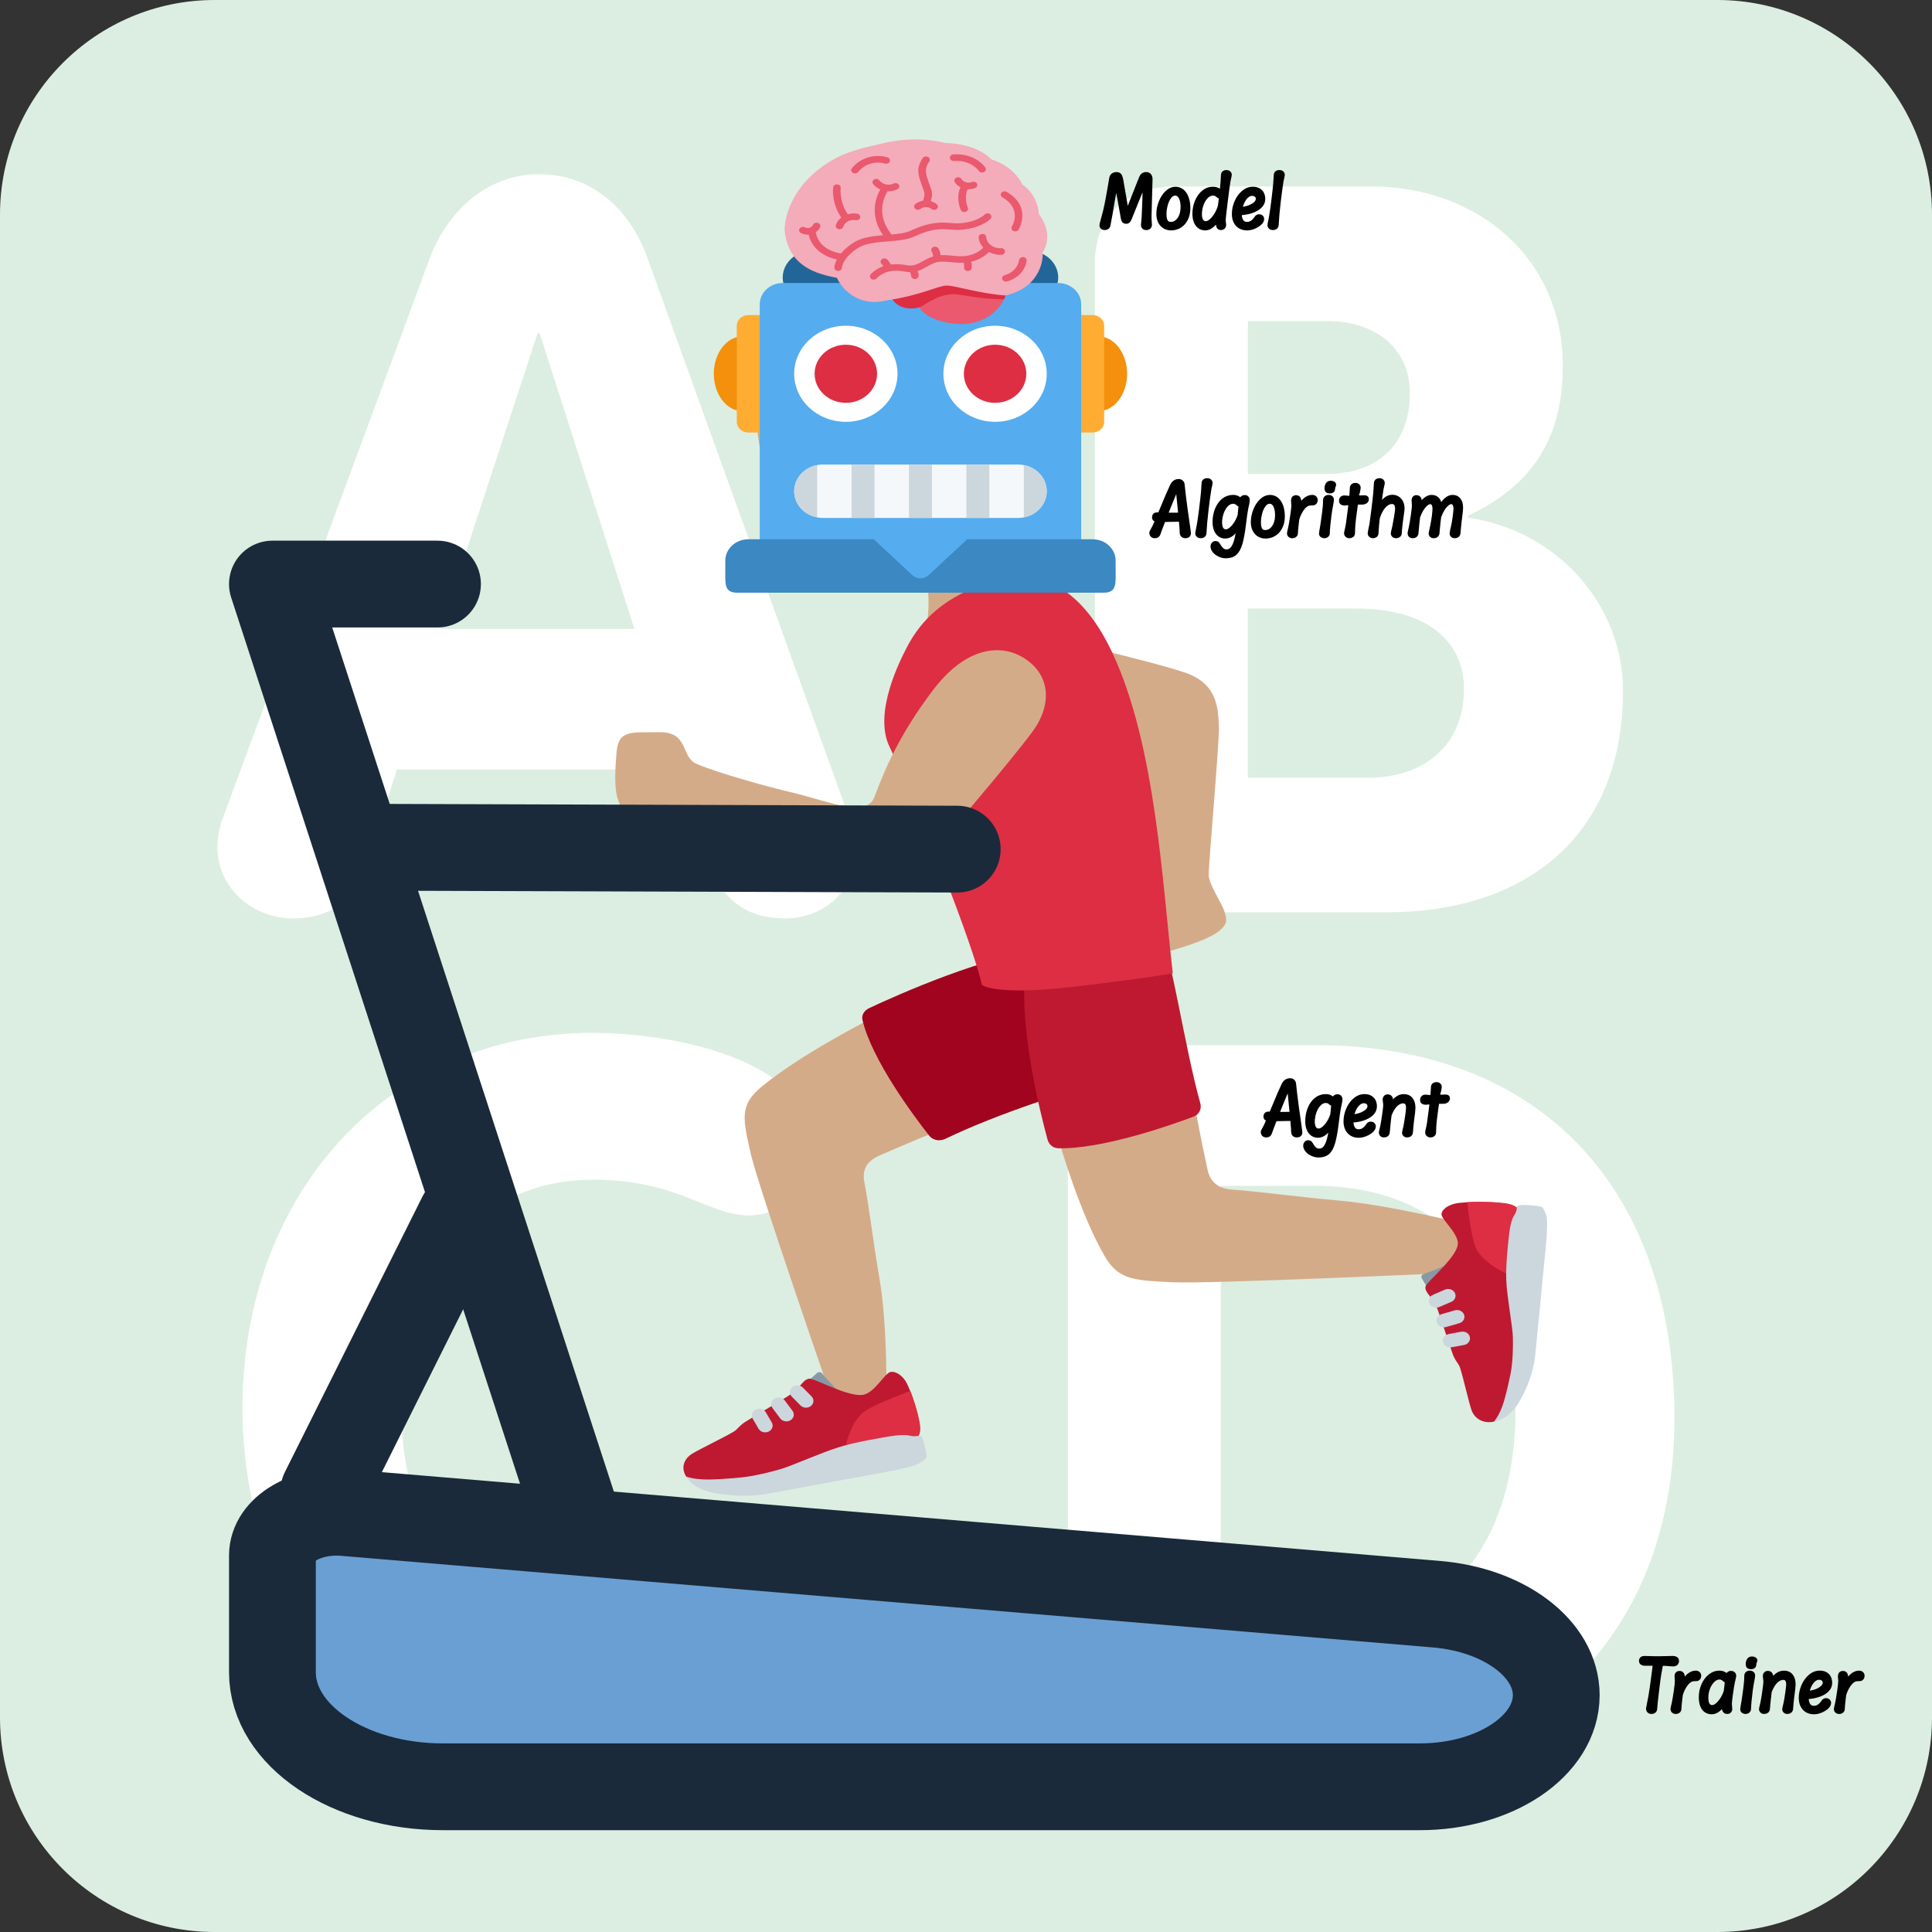 <?xml version="1.0" encoding="UTF-8" standalone="no"?>
<!DOCTYPE svg PUBLIC "-//W3C//DTD SVG 1.1//EN" "http://www.w3.org/Graphics/SVG/1.1/DTD/svg11.dtd">
<!-- Created with Vectornator (http://vectornator.io/) -->
<svg height="100%" stroke-miterlimit="10" style="fill-rule:nonzero;clip-rule:evenodd;stroke-linecap:round;stroke-linejoin:round;" version="1.1" viewBox="0 0 1024 1024" width="100%" xml:space="preserve" xmlns="http://www.w3.org/2000/svg" xmlns:vectornator="http://vectornator.io" xmlns:xlink="http://www.w3.org/1999/xlink">
<rect x="0" y="0" width="1024" height="1024" fill="#333333" stroke="none"/>
<defs>
<clipPath id="TextBounds">
<rect height="54.583" width="146.009" x="581.286" y="81.348"/>
</clipPath>
<clipPath id="TextBounds_2">
<rect height="56.15" width="173.339" x="608.03" y="244.676"/>
</clipPath>
<clipPath id="TextBounds_3">
<rect height="64.3" width="156.262" x="667.091" y="562.27"/>
</clipPath>
<clipPath id="TextBounds_4">
<rect height="63.744" width="163.571" x="864.946" y="867.839"/>
</clipPath>
</defs>
<g id="Layer-10" vectornator:layerName="Layer 10" visibility="hidden">
<path d="M1024 910.222C1024 910.222 1024 1024 910.222 1024L113.778 1024C113.778 1024 0 1024 0 910.222L0 113.778C0 1.13687e-13 113.778 1.13687e-13 113.778 1.13687e-13L910.222 1.13687e-13C1024 1.13687e-13 1024 113.778 1024 113.778L1024 910.222Z" fill="#88c9f9" fill-rule="nonzero" opacity="1" stroke="none"/>
<path d="M0 910.222C0 1024 113.778 1024 113.778 1024L910.222 1024C1024 1024 1024 910.222 1024 910.222L1024 540.444L0 540.444L0 910.222Z" fill="#77b255" fill-rule="nonzero" opacity="1" stroke="none"/>
<path d="M860.383 132.071C852.59 132.071 845.052 133.266 837.998 135.456C829.578 111.478 806.823 94.24 779.971 94.24C751.157 94.24 727.064 114.066 720.351 140.804C713.24 135.428 704.451 132.1 694.808 132.1C671.285 132.1 652.227 151.158 652.227 174.681C652.227 180.398 653.393 185.831 655.47 190.809C651.374 189.671 647.164 188.875 642.783 188.875C616.643 188.846 595.48 210.009 595.48 236.15C595.48 262.29 616.643 283.453 642.783 283.453L860.383 283.453C902.168 283.453 936.074 249.575 936.074 207.762C936.103 165.977 902.168 132.071 860.383 132.071Z" fill="#f5f8fa" fill-rule="nonzero" opacity="1" stroke="none"/>
<path d="M101.319 430.222C161.991 430.222 202.411 494.279 232.761 494.279C263.111 494.279 267.093 480 307.541 480C347.989 480 360.42 540.444 404.679 540.444L0 540.444L0.142 483.527C0.142 483.527 38.116 430.222 101.319 430.222ZM922.681 463.986C862.009 463.986 821.589 494.279 791.239 494.279C760.917 494.279 755.143 490.667 714.695 490.667C674.247 490.667 663.58 540.444 619.321 540.444L1024 540.444L1023.83 483.527C1023.83 483.527 985.884 463.986 922.681 463.986Z" fill="#5c913b" fill-rule="nonzero" opacity="1" stroke="none"/>
</g>
<g id="Layer-11" vectornator:layerName="Layer 11" visibility="hidden">
<path d="M1024 910.222C1024 973.056 973.056 1024 910.222 1024L113.778 1024C50.944 1024 0 973.056 0 910.222L0 113.778C0 50.944 50.944 0 113.778 0L910.222 0C973.056 0 1024 50.944 1024 113.778L1024 910.222Z" fill="#d9d9d9" fill-rule="nonzero" opacity="1" stroke="none"/>
<path d="M445.781 435.996C445.781 455.993 445.781 486.798 408.491 486.798C385.792 486.798 376.604 474.368 371.2 453.831C351.204 477.611 326.884 490.041 297.159 490.041C224.199 490.041 168.562 427.89 168.562 340.366C168.562 255.004 225.849 189.611 297.159 189.611C325.803 189.611 353.906 200.96 371.2 225.28C373.362 206.364 389.575 192.853 408.491 192.853C445.781 192.853 445.781 223.659 445.781 243.655C445.781 243.655 445.781 435.996 445.781 435.996ZM307.996 418.702C348.53 418.702 367.986 377.628 367.986 340.366C367.986 303.076 349.07 260.949 307.996 260.949C265.301 260.949 246.386 303.076 246.386 340.366C246.414 377.628 265.842 418.702 307.996 418.702ZM403.399 731.164C383.943 731.164 366.649 716.032 341.788 716.032C297.472 716.032 276.423 755.484 276.423 795.477C276.423 833.849 299.662 873.842 341.788 873.842C361.244 873.842 390.428 857.628 399.616 857.628C417.991 857.628 433.124 873.301 433.124 891.676C433.124 931.641 366.108 945.152 338.034 945.152C254.265 945.152 198.628 876.544 198.628 795.477C198.628 716.601 255.915 644.722 338.034 644.722C368.839 644.722 433.124 656.071 433.124 693.902C433.095 710.087 421.746 731.164 403.399 731.164ZM578.162 110.706C578.162 84.764 594.347 67.47 617.045 67.47C639.744 67.47 655.957 84.764 655.957 110.706L655.957 216.604C676.494 198.77 702.948 189.582 729.998 189.582C813.739 189.582 855.353 267.918 855.353 343.58C855.353 417.081 805.66 490.012 727.268 490.012C700.814 490.012 670.549 478.123 655.957 454.343C651.093 474.88 638.663 486.77 617.045 486.77C594.347 486.77 578.162 469.476 578.162 443.534C578.162 443.534 578.162 110.706 578.162 110.706ZM717.028 418.702C757.561 418.702 777.557 376.576 777.557 340.366C777.557 303.616 757.561 260.949 717.028 260.949C675.413 260.949 655.986 299.861 655.986 337.664C655.986 375.495 674.332 418.702 717.028 418.702ZM844.004 898.674C844.004 924.615 827.819 941.938 805.12 941.938C783.502 941.938 771.072 930.048 766.236 909.511C751.616 933.262 721.351 945.152 694.898 945.152C616.533 945.152 566.812 872.22 566.812 798.748C566.812 723.086 608.427 644.75 692.167 644.75C719.189 644.75 745.671 653.909 766.236 671.744L766.236 565.845C766.236 539.876 782.421 522.61 805.12 522.61C827.819 522.61 844.004 539.904 844.004 565.845C844.004 565.845 844.004 898.674 844.004 898.674ZM705.138 716.032C664.604 716.032 644.608 758.727 644.608 795.477C644.608 831.687 664.604 873.842 705.138 873.842C747.833 873.842 766.208 830.578 766.208 792.775C766.236 754.944 746.752 716.032 705.138 716.032Z" fill="#ffffff" fill-rule="nonzero" opacity="1" stroke="none"/>
</g>
<g id="Layer-12" vectornator:layerName="Layer 12" visibility="hidden">
<path d="M1024 910.222C1024 973.056 973.056 1024 910.222 1024L113.778 1024C50.944 1024 0 973.056 0 910.222L0 113.778C0 50.944 50.944 0 113.778 0L910.222 0C973.056 0 1024 50.944 1024 113.778L1024 910.222Z" fill="#fddf19" fill-rule="nonzero" opacity="0.3" stroke="none"/>
<path d="M227.669 137.188C236.857 112.327 257.934 92.331 285.497 92.331C314.14 92.331 334.137 111.246 343.324 137.188L449.252 431.132C452.494 439.78 453.575 447.346 453.575 451.129C453.575 472.206 436.281 486.77 416.284 486.77C393.586 486.77 382.236 474.908 376.832 458.667L360.619 407.865L210.375 407.865L194.162 458.126C188.757 474.88 177.408 486.77 155.25 486.77C133.632 486.77 115.257 470.556 115.257 448.939C115.257 440.292 117.959 433.806 119.04 431.104L227.669 137.188ZM233.614 333.34L336.27 333.34L286.009 176.64L284.928 176.64C284.928 176.64 233.614 333.34 233.614 333.34ZM314.425 547.442C353.877 547.442 430.592 560.412 430.592 607.943C430.592 627.428 417.081 644.181 397.084 644.181C374.926 644.181 359.794 625.266 314.396 625.266C247.41 625.266 212.821 682.012 212.821 747.918C212.821 812.231 247.95 867.328 314.396 867.328C359.794 867.328 378.169 844.629 400.299 844.629C424.619 844.629 435.968 868.978 435.968 881.38C435.968 933.234 354.361 945.124 314.396 945.124C204.715 945.124 128.512 858.112 128.512 746.297C128.54 633.884 204.174 547.442 314.425 547.442ZM580.324 139.349C580.324 113.408 598.158 98.816 622.99 98.816L726.756 98.816C782.962 98.816 828.331 136.647 828.331 193.906C828.331 231.737 812.658 257.138 778.069 273.323L778.069 274.404C824.007 280.889 860.217 319.26 860.217 366.251C860.217 442.453 809.444 483.527 734.862 483.527L623.559 483.527C598.699 483.527 580.324 467.854 580.324 442.453C580.324 442.453 580.324 139.349 580.324 139.349ZM661.39 251.193L703.488 251.193C729.998 251.193 747.264 235.52 747.264 208.526C747.264 183.125 727.268 170.155 703.488 170.155L661.39 170.155L661.39 251.193ZM661.39 412.217L725.134 412.217C754.318 412.217 775.936 395.463 775.936 365.227C775.936 339.826 756.452 322.532 718.649 322.532L661.362 322.532L661.362 412.217L661.39 412.217ZM565.988 595.57C565.988 570.681 583.282 553.956 607.602 553.956L697.287 553.956C818.318 553.956 887.495 631.751 887.495 751.701C887.495 865.166 814.023 938.667 702.72 938.667L608.654 938.667C590.82 938.667 565.988 928.939 565.988 898.133C565.988 898.133 565.988 595.57 565.988 595.57ZM647.054 864.085L701.611 864.085C771.328 864.085 803.214 812.743 803.214 747.918C803.214 678.741 770.759 628.508 696.206 628.508L647.026 628.508L647.026 864.085L647.054 864.085Z" fill="#ffffff" fill-rule="nonzero" opacity="1" stroke="none"/>
</g>
<g id="Layer-13" vectornator:layerName="Layer 13">
<path d="M1024 910.222C1024 973.056 973.056 1024 910.222 1024L113.778 1024C50.944 1024 0 973.056 0 910.222L0 113.778C0 50.944 50.944 0 113.778 0L910.222 0C973.056 0 1024 50.944 1024 113.778L1024 910.222Z" fill="#dceee1" fill-rule="nonzero" opacity="1" stroke="none"/>
<path d="M227.669 137.188C236.857 112.327 257.934 92.331 285.497 92.331C314.14 92.331 334.137 111.246 343.324 137.188L449.252 431.132C452.494 439.78 453.575 447.346 453.575 451.129C453.575 472.206 436.281 486.77 416.284 486.77C393.586 486.77 382.236 474.908 376.832 458.667L360.619 407.865L210.375 407.865L194.162 458.126C188.757 474.88 177.408 486.77 155.25 486.77C133.632 486.77 115.257 470.556 115.257 448.939C115.257 440.292 117.959 433.806 119.04 431.104L227.669 137.188ZM233.614 333.34L336.27 333.34L286.009 176.64L284.928 176.64C284.928 176.64 233.614 333.34 233.614 333.34ZM314.425 547.442C353.877 547.442 430.592 560.412 430.592 607.943C430.592 627.428 417.081 644.181 397.084 644.181C374.926 644.181 359.794 625.266 314.396 625.266C247.41 625.266 212.821 682.012 212.821 747.918C212.821 812.231 247.95 867.328 314.396 867.328C359.794 867.328 378.169 844.629 400.299 844.629C424.619 844.629 435.968 868.978 435.968 881.38C435.968 933.234 354.361 945.124 314.396 945.124C204.715 945.124 128.512 858.112 128.512 746.297C128.54 633.884 204.174 547.442 314.425 547.442ZM580.324 139.349C580.324 113.408 598.158 98.816 622.99 98.816L726.756 98.816C782.962 98.816 828.331 136.647 828.331 193.906C828.331 231.737 812.658 257.138 778.069 273.323L778.069 274.404C824.007 280.889 860.217 319.26 860.217 366.251C860.217 442.453 809.444 483.527 734.862 483.527L623.559 483.527C598.699 483.527 580.324 467.854 580.324 442.453C580.324 442.453 580.324 139.349 580.324 139.349ZM661.39 251.193L703.488 251.193C729.998 251.193 747.264 235.52 747.264 208.526C747.264 183.125 727.268 170.155 703.488 170.155L661.39 170.155L661.39 251.193ZM661.39 412.217L725.134 412.217C754.318 412.217 775.936 395.463 775.936 365.227C775.936 339.826 756.452 322.532 718.649 322.532L661.362 322.532L661.362 412.217L661.39 412.217ZM565.988 595.57C565.988 570.681 583.282 553.956 607.602 553.956L697.287 553.956C818.318 553.956 887.495 631.751 887.495 751.701C887.495 865.166 814.023 938.667 702.72 938.667L608.654 938.667C590.82 938.667 565.988 928.939 565.988 898.133C565.988 898.133 565.988 595.57 565.988 595.57ZM647.054 864.085L701.611 864.085C771.328 864.085 803.214 812.743 803.214 747.918C803.214 678.741 770.759 628.508 696.206 628.508L647.026 628.508L647.026 864.085L647.054 864.085Z" fill="#ffffff" fill-rule="nonzero" opacity="1" stroke="none"/>
</g>
<g id="Layer-14" vectornator:layerName="Layer 14" visibility="hidden">
<path d="M1024 910.222C1024 973.056 973.056 1024 910.222 1024L113.778 1024C50.944 1024 0 973.056 0 910.222L0 113.778C0 50.944 50.944 0 113.778 0L910.222 0C973.056 0 1024 50.944 1024 113.778L1024 910.222Z" fill="#f0f0f0" fill-rule="nonzero" opacity="1" stroke="none"/>
<path d="M227.669 137.188C236.857 112.327 257.934 92.331 285.497 92.331C314.14 92.331 334.137 111.246 343.324 137.188L449.252 431.132C452.494 439.78 453.575 447.346 453.575 451.129C453.575 472.206 436.281 486.77 416.284 486.77C393.586 486.77 382.236 474.908 376.832 458.667L360.619 407.865L210.375 407.865L194.162 458.126C188.757 474.88 177.408 486.77 155.25 486.77C133.632 486.77 115.257 470.556 115.257 448.939C115.257 440.292 117.959 433.806 119.04 431.104L227.669 137.188ZM233.614 333.34L336.27 333.34L286.009 176.64L284.928 176.64C284.928 176.64 233.614 333.34 233.614 333.34ZM314.425 547.442C353.877 547.442 430.592 560.412 430.592 607.943C430.592 627.428 417.081 644.181 397.084 644.181C374.926 644.181 359.794 625.266 314.396 625.266C247.41 625.266 212.821 682.012 212.821 747.918C212.821 812.231 247.95 867.328 314.396 867.328C359.794 867.328 378.169 844.629 400.299 844.629C424.619 844.629 435.968 868.978 435.968 881.38C435.968 933.234 354.361 945.124 314.396 945.124C204.715 945.124 128.512 858.112 128.512 746.297C128.54 633.884 204.174 547.442 314.425 547.442ZM580.324 139.349C580.324 113.408 598.158 98.816 622.99 98.816L726.756 98.816C782.962 98.816 828.331 136.647 828.331 193.906C828.331 231.737 812.658 257.138 778.069 273.323L778.069 274.404C824.007 280.889 860.217 319.26 860.217 366.251C860.217 442.453 809.444 483.527 734.862 483.527L623.559 483.527C598.699 483.527 580.324 467.854 580.324 442.453C580.324 442.453 580.324 139.349 580.324 139.349ZM661.39 251.193L703.488 251.193C729.998 251.193 747.264 235.52 747.264 208.526C747.264 183.125 727.268 170.155 703.488 170.155L661.39 170.155L661.39 251.193ZM661.39 412.217L725.134 412.217C754.318 412.217 775.936 395.463 775.936 365.227C775.936 339.826 756.452 322.532 718.649 322.532L661.362 322.532L661.362 412.217L661.39 412.217ZM565.988 595.57C565.988 570.681 583.282 553.956 607.602 553.956L697.287 553.956C818.318 553.956 887.495 631.751 887.495 751.701C887.495 865.166 814.023 938.667 702.72 938.667L608.654 938.667C590.82 938.667 565.988 928.939 565.988 898.133C565.988 898.133 565.988 595.57 565.988 595.57ZM647.054 864.085L701.611 864.085C771.328 864.085 803.214 812.743 803.214 747.918C803.214 678.741 770.759 628.508 696.206 628.508L647.026 628.508L647.026 864.085L647.054 864.085Z" fill="#ffffff" fill-rule="nonzero" opacity="1" stroke="none"/>
</g>
<g id="Layer-1" vectornator:layerName="Layer 1">
<g fill="#000000" opacity="1" stroke="#000000" stroke-linecap="butt" stroke-linejoin="miter" stroke-width="2">
<path clip-path="url(#TextBounds)" d="M609.874 94.987C609.874 95.625 609.834 97.02 609.754 99.174C609.64 102.227 609.583 104.266 609.583 105.292C609.583 106.477 609.538 108.265 609.447 110.658C609.367 112.447 609.327 113.757 609.327 114.589C609.327 115.796 609.384 117.055 609.498 118.366C609.532 118.742 609.549 119.026 609.549 119.22C609.549 119.721 609.367 120.134 609.002 120.459C608.638 120.784 608.153 120.946 607.55 120.946C606.991 120.946 606.55 120.795 606.225 120.493C605.9 120.191 605.738 119.778 605.738 119.254C605.738 118.81 605.795 118.149 605.909 117.272C605.989 116.508 606.051 115.819 606.097 115.204C606.188 113.882 606.302 111.174 606.439 107.078C606.576 102.982 606.661 99.441 606.695 96.456C605.761 98.826 604.08 102.979 601.654 108.915L598.783 116.007C598.555 116.577 598.293 116.99 597.996 117.246C597.7 117.502 597.358 117.631 596.971 117.631C596.504 117.631 596.114 117.517 595.8 117.289C595.487 117.061 595.262 116.634 595.125 116.007C595.011 115.426 594.869 114.623 594.698 113.597C594.254 110.92 593.861 108.704 593.519 106.95C593.006 104.295 592.362 100.888 591.588 96.73C591.554 96.867 591.528 97 591.511 97.131C591.494 97.262 591.474 97.385 591.451 97.499C590.79 100.974 590.283 103.811 589.93 106.01C589.474 108.881 589.09 111.179 588.776 112.905C588.463 114.631 588.118 116.474 587.742 118.434L587.555 119.442C587.463 119.932 587.23 120.305 586.854 120.562C586.478 120.818 586.011 120.946 585.452 120.946C584.951 120.946 584.541 120.804 584.222 120.519C583.903 120.234 583.743 119.864 583.743 119.408C583.743 119.192 583.786 118.91 583.872 118.562C583.957 118.215 584.102 117.676 584.307 116.947C584.786 115.249 585.23 113.569 585.64 111.906C586.051 110.242 586.495 108.123 586.973 105.548C587.668 101.834 588.301 98.217 588.87 94.696C589.121 93.033 590.112 92.201 591.844 92.201C592.38 92.201 592.807 92.315 593.126 92.543C593.445 92.771 593.701 93.144 593.895 93.662C594.089 94.18 594.271 94.913 594.442 95.858C595.592 102.375 596.567 108.003 597.364 112.743L604.661 94.303C604.923 93.631 605.285 93.112 605.747 92.748C606.208 92.383 606.815 92.201 607.567 92.201C608.273 92.201 608.834 92.446 609.25 92.936C609.666 93.426 609.874 94.109 609.874 94.987Z"/>
<path clip-path="url(#TextBounds)" d="M620.743 121.117C619.399 121.117 618.208 120.804 617.171 120.177C616.134 119.55 615.328 118.653 614.753 117.485C614.178 116.318 613.89 114.959 613.89 113.409C613.89 111.381 614.289 109.325 615.086 107.24C615.884 105.155 616.992 103.426 618.41 102.053C619.829 100.68 621.415 99.994 623.17 99.994C624.446 99.994 625.597 100.407 626.622 101.233C627.647 102.059 628.453 103.258 629.04 104.83C629.627 106.403 629.92 108.26 629.92 110.402C629.92 112.498 629.521 114.358 628.724 115.981C627.926 117.605 626.83 118.867 625.434 119.767C624.038 120.667 622.475 121.117 620.743 121.117ZM626.724 109.701C626.724 108.254 626.568 107.001 626.254 105.941C625.941 104.882 625.497 104.073 624.921 103.514C624.346 102.956 623.671 102.677 622.896 102.677C621.746 102.677 620.74 103.25 619.88 104.395C619.02 105.54 618.367 106.961 617.923 108.658C617.479 110.356 617.257 111.997 617.257 113.58C617.257 115.232 617.519 116.483 618.043 117.332C618.567 118.18 619.404 118.605 620.555 118.605C621.694 118.605 622.734 118.237 623.674 117.502C624.614 116.768 625.357 115.725 625.904 114.375C626.451 113.025 626.724 111.467 626.724 109.701Z"/>
<path clip-path="url(#TextBounds)" d="M650.035 91.107C650.57 91.107 651.009 91.255 651.351 91.552C651.693 91.848 651.864 92.218 651.864 92.662C651.864 92.902 651.772 93.386 651.59 94.115C651.396 94.89 651.26 95.534 651.18 96.046C650.793 98.45 650.314 102.011 649.744 106.727C649.38 109.678 649.109 111.945 648.933 113.529C648.756 115.113 648.668 116.161 648.668 116.674C648.668 117.209 648.713 117.762 648.805 118.331C648.861 118.696 648.89 118.981 648.89 119.186C648.89 119.71 648.722 120.134 648.386 120.459C648.05 120.784 647.614 120.946 647.078 120.946C646.406 120.946 645.956 120.661 645.728 120.092C645.5 119.522 645.387 118.696 645.387 117.614C645.387 117.01 645.432 116.372 645.523 115.7C644.68 117.34 643.66 118.653 642.464 119.639C641.268 120.624 640.037 121.117 638.773 121.117C637.599 121.117 636.577 120.801 635.705 120.169C634.834 119.536 634.164 118.63 633.697 117.451C633.23 116.272 632.996 114.896 632.996 113.324C632.996 111.08 633.412 108.929 634.244 106.873C635.076 104.816 636.241 103.153 637.739 101.882C639.237 100.612 640.937 99.977 642.84 99.977C643.74 99.977 644.529 100.122 645.207 100.413C645.885 100.703 646.486 101.15 647.01 101.754C647.158 101.936 647.272 102.102 647.352 102.25C647.648 99.618 647.839 97.707 647.924 96.516C648.01 95.326 648.07 94.263 648.104 93.329C648.104 92.976 648.115 92.719 648.138 92.56C648.195 92.104 648.392 91.748 648.728 91.492C649.064 91.235 649.499 91.107 650.035 91.107ZM647.147 104.078C646.953 104.192 646.748 104.249 646.532 104.249C646.201 104.249 645.916 104.13 645.677 103.89C645.256 103.492 644.834 103.19 644.412 102.985C643.991 102.78 643.495 102.677 642.926 102.677C641.615 102.677 640.433 103.221 639.379 104.309C638.326 105.397 637.505 106.784 636.919 108.471C636.332 110.157 636.038 111.843 636.038 113.529C636.038 115.033 636.303 116.192 636.833 117.007C637.363 117.821 638.118 118.229 639.097 118.229C639.998 118.229 640.955 117.776 641.969 116.87C642.983 115.964 643.903 114.799 644.729 113.375C645.555 111.951 646.156 110.51 646.532 109.052L646.685 107.855L647.147 104.078Z"/>
<path clip-path="url(#TextBounds)" d="M667.432 114.554C667.888 114.554 668.27 114.705 668.577 115.007C668.885 115.309 669.039 115.677 669.039 116.11C669.039 116.862 668.617 117.628 667.774 118.408C666.931 119.189 665.874 119.835 664.604 120.348C663.334 120.861 662.117 121.117 660.955 121.117C659.543 121.117 658.306 120.809 657.247 120.194C656.187 119.579 655.367 118.693 654.786 117.537C654.205 116.38 653.914 115.016 653.914 113.444C653.914 111.29 654.359 109.171 655.247 107.086C656.136 105.001 657.355 103.295 658.905 101.968C660.454 100.641 662.174 99.977 664.066 99.977C665.228 99.977 666.225 100.202 667.056 100.652C667.888 101.102 668.523 101.74 668.962 102.566C669.401 103.392 669.62 104.363 669.62 105.48C669.62 107.018 669.016 108.351 667.808 109.479C666.601 110.607 665.043 111.473 663.134 112.076C661.226 112.68 659.235 113.011 657.161 113.068L657.161 113.392C657.161 114.987 657.48 116.258 658.118 117.203C658.756 118.149 659.679 118.622 660.887 118.622C661.81 118.622 662.676 118.374 663.485 117.878C664.294 117.383 665.103 116.531 665.911 115.324C666.071 115.073 666.282 114.882 666.544 114.751C666.806 114.62 667.102 114.554 667.432 114.554ZM663.707 102.814C662.704 102.814 661.773 103.187 660.913 103.933C660.052 104.679 659.323 105.656 658.725 106.864C658.127 108.072 657.697 109.359 657.435 110.726C658.802 110.681 660.201 110.419 661.63 109.94C663.06 109.462 664.248 108.818 665.194 108.009C666.139 107.2 666.612 106.311 666.612 105.343C666.612 104.865 666.49 104.434 666.245 104.053C666 103.671 665.655 103.369 665.211 103.147C664.766 102.925 664.265 102.814 663.707 102.814Z"/>
<path clip-path="url(#TextBounds)" d="M674.627 120.946C674.115 120.946 673.679 120.795 673.32 120.493C672.961 120.191 672.782 119.835 672.782 119.425C672.782 119.22 672.81 118.964 672.867 118.656C672.924 118.348 672.992 118.012 673.072 117.648C673.323 116.543 673.534 115.432 673.704 114.315C674.092 111.923 674.439 109.479 674.747 106.984C675.282 102.654 675.633 99.547 675.798 97.661C675.963 95.776 676.063 94.332 676.097 93.329C676.12 92.896 676.137 92.64 676.148 92.56C676.205 92.104 676.41 91.748 676.763 91.492C677.117 91.235 677.584 91.107 678.165 91.107C678.689 91.107 679.122 91.258 679.464 91.56C679.805 91.862 679.976 92.241 679.976 92.697C679.976 92.856 679.897 93.283 679.737 93.978C679.543 94.73 679.395 95.42 679.293 96.046C679.088 97.311 678.851 98.912 678.584 100.848C678.316 102.785 678.068 104.745 677.84 106.727C677.225 112.162 676.877 115.962 676.798 118.126C676.752 118.81 676.718 119.254 676.695 119.459C676.638 119.915 676.427 120.277 676.063 120.544C675.698 120.812 675.22 120.946 674.627 120.946Z"/>
</g>
<g fill="#000000" opacity="1" stroke="#000000" stroke-linecap="butt" stroke-linejoin="miter" stroke-width="2">
<path clip-path="url(#TextBounds_2)" d="M628.448 269.782C628.847 272.642 629.206 275.165 629.525 277.353C629.582 277.729 629.682 278.432 629.824 279.463C629.967 280.494 630.066 281.243 630.123 281.711C630.18 282.178 630.209 282.491 630.209 282.651C630.209 283.163 630.041 283.562 629.704 283.847C629.368 284.132 628.91 284.274 628.329 284.274C627.691 284.274 627.189 284.103 626.825 283.761C626.46 283.42 626.278 282.918 626.278 282.257C626.278 281.357 626.113 279.107 625.782 275.507L625.03 275.524C624.142 275.547 623.304 275.558 622.518 275.558C621.447 275.558 619.989 275.587 618.143 275.644L616.81 275.678C615.454 279.13 614.532 281.585 614.042 283.044C613.757 283.864 613.09 284.274 612.042 284.274C611.495 284.274 611.048 284.106 610.701 283.77C610.353 283.434 610.179 282.987 610.179 282.428C610.179 282.223 610.228 282.018 610.325 281.813C610.421 281.608 610.589 281.295 610.829 280.873C611.284 280.098 611.626 279.46 611.854 278.959L613.29 275.712C612.8 275.678 612.395 275.538 612.076 275.293C611.757 275.048 611.598 274.698 611.598 274.242C611.598 273.695 611.74 273.28 612.025 272.995C612.31 272.71 612.686 272.568 613.153 272.568L614.606 272.602L615.768 269.799L616.349 268.398C617.42 265.811 618.271 263.786 618.904 262.322C619.536 260.858 620.257 259.26 621.066 257.528C621.886 255.774 623.094 254.897 624.689 254.897C625.292 254.897 625.797 255.073 626.201 255.426C626.606 255.78 626.836 256.269 626.893 256.896C627.201 260.132 627.719 264.427 628.448 269.782ZM620.843 272.738C622.154 272.738 623.709 272.727 625.509 272.704C625.509 272.613 625.498 272.476 625.475 272.294C625.156 268.91 624.683 264.165 624.056 258.058C623.441 259.391 622.692 261.097 621.809 263.177C620.926 265.256 620.063 267.367 619.22 269.508C618.969 270.124 618.644 270.955 618.246 272.004L617.972 272.704C619.248 272.727 620.205 272.738 620.843 272.738Z"/>
<path clip-path="url(#TextBounds_2)" d="M636.361 284.274C635.848 284.274 635.412 284.123 635.054 283.821C634.695 283.519 634.515 283.163 634.515 282.753C634.515 282.548 634.544 282.292 634.601 281.984C634.658 281.676 634.726 281.34 634.806 280.976C635.056 279.871 635.267 278.76 635.438 277.643C635.825 275.251 636.173 272.807 636.481 270.312C637.016 265.982 637.366 262.875 637.532 260.989C637.697 259.104 637.797 257.659 637.831 256.657C637.853 256.224 637.871 255.968 637.882 255.888C637.939 255.432 638.144 255.076 638.497 254.82C638.85 254.563 639.318 254.435 639.899 254.435C640.423 254.435 640.856 254.586 641.197 254.888C641.539 255.19 641.71 255.569 641.71 256.025C641.71 256.184 641.63 256.611 641.471 257.306C641.277 258.058 641.129 258.748 641.026 259.374C640.821 260.639 640.585 262.24 640.317 264.176C640.05 266.113 639.802 268.073 639.574 270.055C638.959 275.49 638.611 279.29 638.531 281.454C638.486 282.138 638.452 282.582 638.429 282.787C638.372 283.243 638.161 283.605 637.797 283.872C637.432 284.14 636.953 284.274 636.361 284.274Z"/>
<path clip-path="url(#TextBounds_2)" d="M659.757 263.39C660.27 263.39 660.674 263.544 660.97 263.852C661.267 264.159 661.415 264.501 661.415 264.877C661.415 265.287 661.375 265.717 661.295 266.167C661.215 266.617 661.09 267.235 660.919 268.022C660.76 268.705 660.651 269.212 660.594 269.543C660.344 270.933 660.161 272.029 660.047 272.832C659.934 273.636 659.74 275.154 659.466 277.387C658.908 282.024 658.267 285.573 657.544 288.034C656.82 290.495 655.855 292.255 654.647 293.315C653.439 294.374 651.787 294.904 649.691 294.904C648.62 294.904 647.529 294.659 646.418 294.169C645.308 293.679 644.39 293.018 643.667 292.187C642.943 291.355 642.582 290.466 642.582 289.521C642.582 289.076 642.741 288.672 643.06 288.307C643.379 287.943 643.749 287.76 644.171 287.76C644.501 287.76 644.766 287.803 644.966 287.889C645.165 287.974 645.336 288.108 645.478 288.29C645.621 288.472 645.795 288.752 646 289.128C646.41 289.88 646.945 290.577 647.606 291.221C648.267 291.865 649.104 292.187 650.118 292.187C651.292 292.187 652.286 291.705 653.1 290.743C653.915 289.78 654.593 288.307 655.134 286.325C655.675 284.342 656.111 281.768 656.442 278.6C655.598 280.355 654.559 281.768 653.323 282.839C652.086 283.909 650.79 284.445 649.435 284.445C648.273 284.445 647.256 284.129 646.384 283.496C645.513 282.864 644.843 281.964 644.376 280.796C643.909 279.628 643.675 278.258 643.675 276.686C643.675 274.328 644.08 272.123 644.889 270.072C645.698 268.022 646.851 266.381 648.349 265.151C649.848 263.92 651.577 263.305 653.536 263.305C654.448 263.305 655.248 263.479 655.937 263.826C656.627 264.174 657.228 264.7 657.74 265.407C657.82 264.746 658.034 264.245 658.381 263.903C658.729 263.561 659.187 263.39 659.757 263.39ZM649.759 281.557C650.614 281.557 651.517 281.152 652.468 280.343C653.419 279.534 654.297 278.483 655.1 277.19C655.903 275.897 656.521 274.55 656.954 273.149C656.977 272.852 657 272.63 657.023 272.482C657.205 270.42 657.359 268.802 657.484 267.629C657.37 267.651 657.279 267.663 657.211 267.663C656.914 267.663 656.635 267.543 656.373 267.304C655.929 266.882 655.499 266.56 655.083 266.338C654.667 266.116 654.18 266.005 653.622 266.005C652.311 266.005 651.129 266.552 650.076 267.646C649.022 268.739 648.201 270.132 647.615 271.824C647.028 273.516 646.735 275.205 646.735 276.891C646.735 278.395 646.997 279.549 647.521 280.352C648.045 281.155 648.791 281.557 649.759 281.557Z"/>
<path clip-path="url(#TextBounds_2)" d="M670.814 284.445C669.47 284.445 668.279 284.132 667.242 283.505C666.206 282.878 665.399 281.981 664.824 280.813C664.249 279.646 663.961 278.287 663.961 276.737C663.961 274.709 664.36 272.653 665.157 270.568C665.955 268.483 667.063 266.754 668.481 265.381C669.9 264.008 671.486 263.322 673.241 263.322C674.517 263.322 675.668 263.735 676.693 264.561C677.718 265.387 678.524 266.586 679.111 268.158C679.698 269.731 679.991 271.588 679.991 273.73C679.991 275.826 679.593 277.686 678.795 279.309C677.998 280.933 676.901 282.195 675.505 283.095C674.11 283.995 672.546 284.445 670.814 284.445ZM676.796 273.029C676.796 271.582 676.639 270.329 676.326 269.269C676.012 268.21 675.568 267.401 674.993 266.842C674.417 266.284 673.742 266.005 672.967 266.005C671.817 266.005 670.811 266.578 669.951 267.723C669.091 268.868 668.439 270.289 667.994 271.986C667.55 273.684 667.328 275.325 667.328 276.908C667.328 278.56 667.59 279.811 668.114 280.66C668.638 281.508 669.475 281.933 670.626 281.933C671.765 281.933 672.805 281.565 673.745 280.83C674.685 280.096 675.428 279.053 675.975 277.703C676.522 276.353 676.796 274.795 676.796 273.029Z"/>
<path clip-path="url(#TextBounds_2)" d="M695.526 263.305C696.084 263.305 696.537 263.467 696.885 263.792C697.232 264.117 697.406 264.547 697.406 265.082C697.406 265.595 697.255 266.022 696.953 266.364C696.651 266.706 696.255 266.877 695.765 266.877C695.184 266.877 694.723 266.891 694.381 266.919C694.039 266.948 693.686 267.022 693.321 267.141C692.957 267.261 692.581 267.458 692.193 267.731C691.293 268.358 690.43 269.346 689.604 270.696C688.778 272.046 688.132 273.513 687.665 275.097C687.163 279.096 686.913 281.602 686.913 282.616C686.913 283.106 686.725 283.505 686.349 283.813C685.973 284.12 685.489 284.274 684.896 284.274C684.383 284.274 683.962 284.126 683.631 283.83C683.301 283.533 683.136 283.163 683.136 282.719C683.136 282.537 683.17 282.28 683.238 281.95C683.307 281.619 683.387 281.266 683.478 280.89C683.592 280.446 683.711 279.922 683.837 279.318C684.133 277.882 684.475 275.832 684.862 273.166C685.249 270.5 685.443 268.751 685.443 267.919C685.443 267.52 685.409 267.002 685.34 266.364C685.295 265.84 685.272 265.464 685.272 265.236C685.272 264.678 685.415 264.245 685.699 263.937C685.984 263.63 686.389 263.476 686.913 263.476C687.619 263.476 688.103 263.721 688.365 264.211C688.627 264.7 688.758 265.413 688.758 266.347C688.758 266.814 688.696 267.623 688.57 268.774L688.519 269.184C689.476 267.258 690.556 265.797 691.758 264.8C692.96 263.803 694.216 263.305 695.526 263.305Z"/>
<path clip-path="url(#TextBounds_2)" d="M704.703 260.536C704.134 260.536 703.709 260.402 703.43 260.135C703.151 259.867 703.011 259.448 703.011 258.879C703.011 258.673 703.028 258.446 703.063 258.195C703.177 257.409 703.424 256.814 703.806 256.409C704.188 256.005 704.698 255.802 705.336 255.802C705.917 255.802 706.381 255.919 706.728 256.153C707.076 256.386 707.221 256.685 707.164 257.05C707.13 257.266 707.084 257.432 707.027 257.546C706.971 257.659 706.936 257.728 706.925 257.751C706.822 257.91 706.754 258.081 706.72 258.263C706.697 258.366 706.674 258.565 706.651 258.861L706.6 259.46C706.543 259.824 706.364 260.095 706.062 260.271C705.76 260.448 705.307 260.536 704.703 260.536ZM701.866 284.274C701.376 284.274 700.961 284.143 700.619 283.881C700.277 283.619 700.106 283.237 700.106 282.736C700.106 282.497 700.163 282.055 700.277 281.412C700.391 280.768 700.459 280.389 700.482 280.275C700.562 279.853 700.664 279.261 700.79 278.498C700.961 277.37 701.143 276.088 701.337 274.652C701.394 274.276 701.45 273.878 701.507 273.456C701.564 273.035 701.627 272.585 701.695 272.106C702.06 269.543 702.242 267.196 702.242 265.065C702.242 264.541 702.419 264.117 702.772 263.792C703.125 263.467 703.587 263.305 704.156 263.305C704.692 263.305 705.133 263.442 705.481 263.715C705.828 263.988 706.002 264.37 706.002 264.86C706.002 265.168 705.951 265.632 705.848 266.253C705.746 266.874 705.626 267.537 705.489 268.244C705.455 268.437 705.353 268.993 705.182 269.91C705.011 270.827 704.874 271.707 704.772 272.55C704.532 274.43 704.316 276.339 704.122 278.276C703.929 280.212 703.832 281.665 703.832 282.633C703.832 283.089 703.652 283.477 703.293 283.796C702.934 284.115 702.459 284.274 701.866 284.274Z"/>
<path clip-path="url(#TextBounds_2)" d="M723.229 263.527C723.639 263.527 723.958 263.601 724.186 263.749C724.414 263.897 724.527 264.159 724.527 264.535C724.527 265.116 724.28 265.578 723.784 265.92C723.288 266.261 722.693 266.432 721.998 266.432L720.135 266.449C719.851 266.461 719.423 266.466 718.854 266.466L718.307 270.397C717.84 273.758 717.543 276.196 717.418 277.712C717.293 279.227 717.224 280.514 717.213 281.574C717.213 282.098 717.196 282.502 717.162 282.787C717.116 283.243 716.917 283.605 716.564 283.872C716.21 284.14 715.772 284.274 715.248 284.274C714.724 284.274 714.282 284.12 713.923 283.813C713.564 283.505 713.385 283.14 713.385 282.719C713.385 282.548 713.408 282.337 713.453 282.087C713.499 281.836 713.544 281.617 713.59 281.429C713.636 281.241 713.67 281.09 713.693 280.976C713.966 279.848 714.177 278.805 714.325 277.848C714.519 276.618 714.803 274.51 715.179 271.525L715.777 266.62C715.242 266.677 714.792 266.734 714.427 266.791C713.63 266.894 713.037 266.945 712.65 266.945C712.069 266.945 711.599 266.828 711.24 266.595C710.881 266.361 710.702 265.982 710.702 265.458C710.702 264.877 710.861 264.421 711.18 264.091C711.499 263.761 711.938 263.595 712.496 263.595C712.895 263.595 713.322 263.624 713.778 263.681C714.45 263.772 715.214 263.823 716.068 263.835C716.273 261.75 716.387 260.206 716.41 259.203C716.433 258.736 716.45 258.463 716.461 258.383C716.518 257.939 716.72 257.585 717.068 257.323C717.415 257.061 717.868 256.93 718.426 256.93C718.928 256.93 719.346 257.078 719.683 257.375C720.019 257.671 720.187 258.047 720.187 258.503C720.187 258.879 720.044 259.687 719.759 260.929C719.623 261.567 719.554 261.881 719.554 261.869L719.247 263.715L719.759 263.681C719.942 263.669 720.417 263.641 721.186 263.595C721.955 263.55 722.636 263.527 723.229 263.527Z"/>
<path clip-path="url(#TextBounds_2)" d="M737.909 263.236C739.003 263.236 739.968 263.496 740.806 264.014C741.643 264.532 742.292 265.267 742.754 266.219C743.215 267.17 743.446 268.284 743.446 269.56C743.446 269.867 743.406 270.334 743.326 270.961C743.247 271.588 743.15 272.277 743.036 273.029L742.557 276.549C742.17 279.648 741.976 281.642 741.976 282.531C741.976 283.055 741.777 283.477 741.378 283.796C740.979 284.115 740.467 284.274 739.84 284.274C739.373 284.274 738.974 284.12 738.644 283.813C738.313 283.505 738.148 283.135 738.148 282.702C738.148 282.531 738.199 282.22 738.302 281.77C738.404 281.32 738.513 280.873 738.627 280.429L738.917 279.25C739.213 277.86 739.538 276.085 739.891 273.926C740.244 271.767 740.421 270.3 740.421 269.526C740.421 268.398 740.19 267.552 739.729 266.988C739.267 266.424 738.61 266.142 737.755 266.142C736.752 266.142 735.767 266.503 734.798 267.227C733.83 267.95 732.956 268.962 732.175 270.26C731.395 271.559 730.771 273.035 730.304 274.687C729.996 277.41 729.797 279.7 729.706 281.557C729.683 282.058 729.654 282.468 729.62 282.787C729.575 283.243 729.372 283.605 729.014 283.872C728.655 284.14 728.202 284.274 727.655 284.274C727.176 284.274 726.766 284.12 726.424 283.813C726.083 283.505 725.912 283.146 725.912 282.736C725.912 282.485 726.031 281.768 726.271 280.583C726.51 279.398 726.647 278.731 726.681 278.583C726.783 278.116 726.835 277.871 726.835 277.848C727.051 276.413 727.347 274.191 727.723 271.183C728.304 266.546 728.683 263.222 728.86 261.211C729.036 259.2 729.142 257.677 729.176 256.64C729.199 256.23 729.216 255.979 729.227 255.888C729.284 255.443 729.486 255.09 729.834 254.828C730.181 254.566 730.634 254.435 731.193 254.435C731.694 254.435 732.113 254.586 732.449 254.888C732.785 255.19 732.953 255.569 732.953 256.025C732.953 256.184 732.916 256.429 732.842 256.759C732.768 257.09 732.719 257.295 732.696 257.375C732.48 258.252 732.338 258.918 732.269 259.374C731.893 261.733 731.466 264.894 730.987 268.859C732.013 267.036 733.089 265.643 734.217 264.681C735.345 263.718 736.576 263.236 737.909 263.236Z"/>
<path clip-path="url(#TextBounds_2)" d="M769.918 263.305C771.354 263.305 772.47 263.815 773.268 264.834C774.065 265.854 774.464 267.304 774.464 269.184C774.464 269.594 774.424 270.189 774.344 270.97C774.265 271.75 774.188 272.434 774.114 273.02C774.04 273.607 773.985 274.032 773.951 274.294C773.94 274.385 773.843 275.137 773.661 276.549C773.524 277.7 773.376 279.204 773.216 281.061L773.08 282.633C773.023 283.158 772.806 283.562 772.43 283.847C772.054 284.132 771.559 284.274 770.943 284.274C770.488 284.274 770.103 284.123 769.79 283.821C769.477 283.519 769.32 283.152 769.32 282.719C769.32 282.525 769.403 282.027 769.568 281.224C769.733 280.42 769.884 279.762 770.021 279.25C770.283 278.236 770.573 276.586 770.892 274.302C771.211 272.018 771.371 270.46 771.371 269.628C771.371 268.614 771.177 267.791 770.79 267.159C770.402 266.526 769.884 266.21 769.235 266.21C768.528 266.21 767.782 266.538 766.996 267.193C766.21 267.848 765.458 268.756 764.74 269.919C764.022 271.081 763.401 272.391 762.877 273.849L762.535 276.549C762.399 277.7 762.25 279.204 762.091 281.061L761.954 282.633C761.897 283.146 761.684 283.548 761.313 283.838C760.943 284.129 760.467 284.274 759.886 284.274C759.374 284.274 758.966 284.126 758.664 283.83C758.363 283.533 758.212 283.152 758.212 282.685C758.212 282.559 758.254 282.312 758.34 281.941C758.425 281.571 758.479 281.34 758.502 281.249C758.696 280.474 758.895 279.563 759.1 278.515C759.431 276.817 759.704 275.142 759.921 273.49C760.137 271.838 760.245 270.551 760.245 269.628C760.245 268.614 760.052 267.791 759.664 267.159C759.277 266.526 758.77 266.21 758.143 266.21C757.437 266.21 756.682 266.543 755.879 267.21C755.076 267.876 754.307 268.802 753.572 269.987C752.837 271.172 752.213 272.499 751.7 273.969C751.404 276.316 751.153 278.731 750.948 281.215C750.857 282.195 750.806 282.707 750.795 282.753C750.738 283.197 750.527 283.562 750.162 283.847C749.798 284.132 749.296 284.274 748.658 284.274C748.203 284.274 747.818 284.123 747.505 283.821C747.191 283.519 747.035 283.152 747.035 282.719C747.035 282.537 747.069 282.28 747.137 281.95C747.206 281.619 747.285 281.266 747.377 280.89C747.491 280.446 747.61 279.922 747.735 279.318C748.032 277.882 748.374 275.832 748.761 273.166C749.148 270.5 749.342 268.751 749.342 267.919C749.342 267.532 749.308 267.008 749.239 266.347C749.194 265.8 749.171 265.418 749.171 265.202C749.171 264.655 749.308 264.225 749.581 263.912C749.855 263.598 750.231 263.442 750.709 263.442C751.427 263.442 751.931 263.686 752.222 264.176C752.512 264.666 752.657 265.39 752.657 266.347C752.657 266.871 752.612 267.532 752.521 268.329C753.489 266.643 754.503 265.384 755.563 264.552C756.622 263.721 757.699 263.305 758.793 263.305C760.183 263.305 761.276 263.786 762.074 264.749C762.871 265.712 763.293 267.087 763.339 268.876C764.353 267.008 765.415 265.612 766.526 264.689C767.637 263.766 768.767 263.305 769.918 263.305Z"/>
</g>
<g fill="#000000" opacity="1" stroke="#000000" stroke-linecap="butt" stroke-linejoin="miter" stroke-width="2">
<path clip-path="url(#TextBounds_3)" d="M687.509 587.376C687.908 590.235 688.267 592.759 688.586 594.947C688.643 595.323 688.742 596.026 688.885 597.057C689.027 598.088 689.127 598.837 689.184 599.304C689.241 599.772 689.269 600.085 689.269 600.244C689.269 600.757 689.101 601.156 688.765 601.441C688.429 601.726 687.971 601.868 687.39 601.868C686.751 601.868 686.25 601.697 685.886 601.355C685.521 601.013 685.339 600.512 685.339 599.851C685.339 598.951 685.174 596.701 684.843 593.101L684.091 593.118C683.203 593.141 682.365 593.152 681.579 593.152C680.508 593.152 679.05 593.181 677.204 593.238L675.871 593.272C674.515 596.724 673.592 599.179 673.102 600.637C672.818 601.458 672.151 601.868 671.103 601.868C670.556 601.868 670.109 601.7 669.761 601.364C669.414 601.028 669.24 600.58 669.24 600.022C669.24 599.817 669.289 599.612 669.385 599.407C669.482 599.202 669.65 598.889 669.89 598.467C670.345 597.692 670.687 597.054 670.915 596.553L672.35 593.306C671.861 593.272 671.456 593.132 671.137 592.887C670.818 592.642 670.659 592.292 670.659 591.836C670.659 591.289 670.801 590.873 671.086 590.589C671.371 590.304 671.747 590.161 672.214 590.161L673.666 590.196L674.828 587.393L675.41 585.991C676.481 583.405 677.332 581.38 677.964 579.916C678.597 578.452 679.317 576.854 680.126 575.122C680.947 573.368 682.154 572.49 683.749 572.49C684.353 572.49 684.857 572.667 685.262 573.02C685.666 573.373 685.897 573.863 685.954 574.49C686.262 577.726 686.78 582.021 687.509 587.376ZM679.904 590.332C681.214 590.332 682.77 590.321 684.57 590.298C684.57 590.207 684.558 590.07 684.536 589.888C684.217 586.504 683.744 581.759 683.117 575.652C682.502 576.985 681.753 578.691 680.87 580.771C679.987 582.85 679.124 584.96 678.281 587.102C678.03 587.718 677.705 588.549 677.307 589.597L677.033 590.298C678.309 590.321 679.266 590.332 679.904 590.332Z"/>
<path clip-path="url(#TextBounds_3)" d="M708.889 580.984C709.401 580.984 709.806 581.138 710.102 581.446C710.398 581.753 710.546 582.095 710.546 582.471C710.546 582.881 710.506 583.311 710.427 583.761C710.347 584.211 710.222 584.829 710.051 585.615C709.891 586.299 709.783 586.806 709.726 587.136C709.475 588.526 709.293 589.623 709.179 590.426C709.065 591.23 708.871 592.748 708.598 594.981C708.04 599.618 707.399 603.167 706.675 605.628C705.952 608.089 704.986 609.849 703.779 610.908C702.571 611.968 700.919 612.498 698.823 612.498C697.752 612.498 696.661 612.253 695.55 611.763C694.439 611.273 693.522 610.612 692.798 609.781C692.075 608.949 691.713 608.06 691.713 607.115C691.713 606.67 691.873 606.266 692.192 605.901C692.511 605.537 692.881 605.354 693.303 605.354C693.633 605.354 693.898 605.397 694.097 605.482C694.297 605.568 694.468 605.702 694.61 605.884C694.752 606.066 694.926 606.345 695.131 606.721C695.541 607.473 696.077 608.171 696.738 608.815C697.398 609.459 698.236 609.781 699.25 609.781C700.423 609.781 701.417 609.299 702.232 608.336C703.047 607.374 703.725 605.901 704.266 603.919C704.807 601.936 705.243 599.361 705.573 596.194C704.73 597.949 703.69 599.361 702.454 600.432C701.218 601.503 699.922 602.039 698.566 602.039C697.404 602.039 696.387 601.723 695.516 601.09C694.644 600.458 693.975 599.558 693.508 598.39C693.041 597.222 692.807 595.852 692.807 594.28C692.807 591.922 693.211 589.717 694.02 587.666C694.829 585.615 695.983 583.975 697.481 582.744C698.979 581.514 700.708 580.899 702.668 580.899C703.579 580.899 704.38 581.072 705.069 581.42C705.758 581.767 706.359 582.294 706.872 583.001C706.952 582.34 707.165 581.839 707.513 581.497C707.86 581.155 708.319 580.984 708.889 580.984ZM698.891 599.151C699.745 599.151 700.648 598.746 701.6 597.937C702.551 597.128 703.428 596.077 704.232 594.784C705.035 593.491 705.653 592.144 706.086 590.742C706.109 590.446 706.131 590.224 706.154 590.076C706.336 588.014 706.49 586.396 706.616 585.222C706.502 585.245 706.411 585.257 706.342 585.257C706.046 585.257 705.767 585.137 705.505 584.898C705.06 584.476 704.63 584.154 704.214 583.932C703.799 583.71 703.312 583.599 702.753 583.599C701.443 583.599 700.261 584.146 699.207 585.24C698.153 586.333 697.333 587.726 696.746 589.418C696.159 591.11 695.866 592.799 695.866 594.485C695.866 595.989 696.128 597.143 696.652 597.946C697.176 598.749 697.923 599.151 698.891 599.151Z"/>
<path clip-path="url(#TextBounds_3)" d="M726.611 595.476C727.066 595.476 727.448 595.627 727.756 595.929C728.063 596.231 728.217 596.599 728.217 597.032C728.217 597.783 727.796 598.55 726.953 599.33C726.109 600.111 725.053 600.757 723.782 601.27C722.512 601.782 721.296 602.039 720.134 602.039C718.721 602.039 717.485 601.731 716.425 601.116C715.366 600.501 714.545 599.615 713.964 598.459C713.383 597.302 713.093 595.938 713.093 594.365C713.093 592.212 713.537 590.093 714.426 588.008C715.314 585.923 716.533 584.217 718.083 582.89C719.632 581.562 721.353 580.899 723.244 580.899C724.406 580.899 725.403 581.124 726.235 581.574C727.066 582.024 727.702 582.662 728.14 583.488C728.579 584.314 728.798 585.285 728.798 586.402C728.798 587.94 728.194 589.273 726.987 590.401C725.779 591.529 724.221 592.394 722.313 592.998C720.404 593.602 718.413 593.933 716.34 593.99L716.34 594.314C716.34 595.909 716.659 597.18 717.297 598.125C717.935 599.071 718.858 599.544 720.065 599.544C720.988 599.544 721.854 599.296 722.663 598.8C723.472 598.305 724.281 597.453 725.09 596.245C725.249 595.995 725.46 595.804 725.722 595.673C725.984 595.542 726.28 595.476 726.611 595.476ZM722.885 583.736C721.883 583.736 720.951 584.109 720.091 584.855C719.231 585.601 718.502 586.578 717.903 587.786C717.305 588.994 716.875 590.281 716.613 591.648C717.98 591.603 719.379 591.341 720.809 590.862C722.239 590.384 723.426 589.74 724.372 588.931C725.318 588.122 725.79 587.233 725.79 586.265C725.79 585.786 725.668 585.356 725.423 584.975C725.178 584.593 724.833 584.291 724.389 584.069C723.945 583.847 723.443 583.736 722.885 583.736Z"/>
<path clip-path="url(#TextBounds_3)" d="M744.025 580.899C745.689 580.899 746.97 581.46 747.87 582.582C748.771 583.704 749.221 585.245 749.221 587.205C749.221 588.185 748.964 590.497 748.452 594.143C748.315 595.146 748.207 596.126 748.127 597.083C748.047 598.04 748.001 598.604 747.99 598.775C747.967 599.173 747.927 599.658 747.87 600.227C747.814 600.751 747.597 601.156 747.221 601.441C746.845 601.726 746.349 601.868 745.734 601.868C745.279 601.868 744.894 601.717 744.581 601.415C744.267 601.113 744.111 600.746 744.111 600.313C744.111 600.187 744.159 599.923 744.256 599.518C744.353 599.114 744.418 598.843 744.453 598.706C744.612 598.114 744.732 597.607 744.811 597.185C745.073 595.875 745.375 594.072 745.717 591.776C746.059 589.481 746.23 587.94 746.23 587.154C746.23 586.06 746.013 585.228 745.58 584.658C745.147 584.089 744.515 583.804 743.683 583.804C742.738 583.804 741.815 584.106 740.915 584.71C740.015 585.314 739.192 586.165 738.445 587.265C737.699 588.364 737.07 589.637 736.557 591.084C736.181 594.092 735.902 596.707 735.72 598.928C735.697 599.27 735.651 599.743 735.583 600.347C735.526 600.791 735.315 601.156 734.951 601.441C734.586 601.726 734.085 601.868 733.447 601.868C732.991 601.868 732.606 601.717 732.293 601.415C731.98 601.113 731.823 600.746 731.823 600.313C731.823 600.062 731.926 599.538 732.131 598.74C732.29 598.205 732.421 597.658 732.524 597.1C732.82 595.698 733.162 593.653 733.549 590.965C733.937 588.276 734.13 586.555 734.13 585.803C734.13 585.291 734.073 584.67 733.959 583.941C733.88 583.439 733.84 583.058 733.84 582.796C733.84 582.249 733.996 581.819 734.31 581.505C734.623 581.192 735.019 581.035 735.497 581.035C735.999 581.035 736.395 581.149 736.685 581.377C736.976 581.605 737.178 581.958 737.292 582.437C737.394 582.904 737.446 583.394 737.446 583.907C737.446 584.214 737.411 584.789 737.343 585.633C739.314 582.477 741.542 580.899 744.025 580.899Z"/>
<path clip-path="url(#TextBounds_3)" d="M766.208 581.121C766.618 581.121 766.937 581.195 767.165 581.343C767.393 581.491 767.507 581.753 767.507 582.129C767.507 582.71 767.259 583.172 766.763 583.513C766.268 583.855 765.672 584.026 764.977 584.026L763.115 584.043C762.83 584.055 762.403 584.06 761.833 584.06L761.286 587.991C760.819 591.352 760.523 593.79 760.397 595.305C760.272 596.821 760.204 598.108 760.192 599.168C760.192 599.692 760.175 600.096 760.141 600.381C760.095 600.837 759.896 601.199 759.543 601.466C759.19 601.734 758.751 601.868 758.227 601.868C757.703 601.868 757.261 601.714 756.902 601.407C756.544 601.099 756.364 600.734 756.364 600.313C756.364 600.142 756.387 599.931 756.432 599.68C756.478 599.43 756.524 599.21 756.569 599.022C756.615 598.834 756.649 598.684 756.672 598.57C756.945 597.442 757.156 596.399 757.304 595.442C757.498 594.212 757.783 592.104 758.159 589.119L758.757 584.214C758.221 584.271 757.771 584.328 757.407 584.385C756.609 584.488 756.017 584.539 755.629 584.539C755.048 584.539 754.578 584.422 754.219 584.188C753.86 583.955 753.681 583.576 753.681 583.052C753.681 582.471 753.841 582.015 754.16 581.685C754.479 581.354 754.917 581.189 755.475 581.189C755.874 581.189 756.301 581.218 756.757 581.275C757.429 581.366 758.193 581.417 759.047 581.428C759.252 579.344 759.366 577.8 759.389 576.797C759.412 576.33 759.429 576.057 759.44 575.977C759.497 575.532 759.699 575.179 760.047 574.917C760.394 574.655 760.847 574.524 761.406 574.524C761.907 574.524 762.326 574.672 762.662 574.969C762.998 575.265 763.166 575.641 763.166 576.096C763.166 576.472 763.023 577.281 762.739 578.523C762.602 579.161 762.534 579.475 762.534 579.463L762.226 581.309L762.739 581.275C762.921 581.263 763.397 581.235 764.166 581.189C764.935 581.144 765.615 581.121 766.208 581.121Z"/>
</g>
<g fill="#000000" opacity="1" stroke="#000000" stroke-linecap="butt" stroke-linejoin="miter" stroke-width="2">
<path clip-path="url(#TextBounds_4)" d="M886.783 878.692C887.364 878.692 887.862 878.818 888.278 879.068C888.694 879.319 888.902 879.735 888.902 880.316C888.902 880.954 888.711 881.435 888.33 881.76C887.948 882.085 887.41 882.247 886.715 882.247C886.464 882.247 885.963 882.213 885.211 882.145C884.402 882.076 883.681 882.019 883.049 881.974C882.416 881.928 881.571 881.9 880.511 881.888C880.192 883.495 879.89 885.138 879.605 886.819C879.32 888.499 878.996 890.821 878.631 893.783C878.278 896.585 877.985 899.081 877.751 901.268C877.517 903.456 877.378 904.937 877.332 905.711C877.309 906.236 877.119 906.654 876.76 906.968C876.401 907.281 875.919 907.438 875.316 907.438C874.746 907.438 874.29 907.272 873.948 906.942C873.607 906.612 873.436 906.184 873.436 905.66C873.436 905.523 873.473 905.256 873.547 904.857C873.621 904.458 873.715 903.997 873.829 903.473C874.148 901.912 874.438 900.416 874.7 898.987C874.962 897.557 875.224 895.873 875.487 893.937C876.387 887.442 876.899 883.421 877.025 881.871L871.556 881.888C871.043 881.888 870.605 881.751 870.24 881.478C869.875 881.205 869.693 880.812 869.693 880.299C869.693 879.798 869.853 879.404 870.172 879.12C870.491 878.835 870.929 878.692 871.488 878.692C872.239 878.692 872.974 878.709 873.692 878.744C875.105 878.812 876.922 878.846 879.144 878.846C880.739 878.846 882.436 878.812 884.237 878.744C884.601 878.732 884.997 878.721 885.424 878.709C885.852 878.698 886.304 878.692 886.783 878.692Z"/>
<path clip-path="url(#TextBounds_4)" d="M898.797 886.468C899.355 886.468 899.808 886.631 900.156 886.955C900.503 887.28 900.677 887.71 900.677 888.246C900.677 888.758 900.526 889.186 900.224 889.527C899.922 889.869 899.526 890.04 899.036 890.04C898.455 890.04 897.994 890.054 897.652 890.083C897.31 890.111 896.957 890.185 896.593 890.305C896.228 890.425 895.852 890.621 895.465 890.895C894.565 891.521 893.701 892.51 892.875 893.86C892.049 895.21 891.403 896.677 890.936 898.26C890.434 902.259 890.184 904.766 890.184 905.78C890.184 906.27 889.996 906.668 889.62 906.976C889.244 907.284 888.76 907.438 888.167 907.438C887.655 907.438 887.233 907.289 886.903 906.993C886.572 906.697 886.407 906.327 886.407 905.882C886.407 905.7 886.441 905.444 886.509 905.113C886.578 904.783 886.658 904.43 886.749 904.054C886.863 903.609 886.982 903.085 887.108 902.481C887.404 901.046 887.746 898.995 888.133 896.329C888.52 893.663 888.714 891.914 888.714 891.083C888.714 890.684 888.68 890.165 888.612 889.527C888.566 889.003 888.543 888.627 888.543 888.399C888.543 887.841 888.686 887.408 888.97 887.101C889.255 886.793 889.66 886.639 890.184 886.639C890.89 886.639 891.374 886.884 891.636 887.374C891.898 887.864 892.03 888.576 892.03 889.51C892.03 889.977 891.967 890.786 891.842 891.937L891.79 892.347C892.747 890.422 893.827 888.961 895.029 887.964C896.231 886.967 897.487 886.468 898.797 886.468Z"/>
<path clip-path="url(#TextBounds_4)" d="M919.237 888.194C919.237 888.434 919.182 888.781 919.074 889.237C918.966 889.693 918.9 889.96 918.878 890.04C918.673 890.872 918.553 891.39 918.519 891.595C918.223 893.042 917.884 895.121 917.502 897.833C917.12 900.545 916.929 902.311 916.929 903.131C916.929 903.495 916.964 903.963 917.032 904.532C917.1 905.079 917.134 905.495 917.134 905.78C917.134 906.27 916.984 906.668 916.682 906.976C916.38 907.284 915.978 907.438 915.477 907.438C914.816 907.438 914.335 907.207 914.033 906.745C913.731 906.284 913.58 905.672 913.58 904.908C913.58 904.247 913.625 903.495 913.717 902.652C912.873 904.179 911.882 905.387 910.743 906.275C909.604 907.164 908.459 907.608 907.308 907.608C906.066 907.608 905.004 907.301 904.121 906.686C903.238 906.07 902.563 905.162 902.095 903.96C901.628 902.758 901.395 901.297 901.395 899.576C901.395 897.275 901.839 895.116 902.728 893.099C903.616 891.083 904.816 889.473 906.325 888.271C907.835 887.069 909.478 886.468 911.256 886.468C912.167 886.468 912.967 886.642 913.657 886.99C914.346 887.337 914.947 887.864 915.46 888.57C915.551 887.921 915.776 887.431 916.135 887.101C916.494 886.77 916.975 886.605 917.579 886.605C918.035 886.605 918.425 886.759 918.749 887.066C919.074 887.374 919.237 887.75 919.237 888.194ZM907.581 904.72C908.345 904.72 909.182 904.341 910.093 903.584C911.005 902.826 911.862 901.821 912.665 900.567C913.469 899.314 914.104 897.987 914.571 896.585L914.691 895.748C914.953 893.811 915.141 892.154 915.255 890.775C915.152 890.809 915.044 890.826 914.93 890.826C914.634 890.826 914.355 890.707 914.093 890.467C913.648 890.046 913.218 889.724 912.802 889.502C912.386 889.28 911.899 889.168 911.341 889.168C910.179 889.168 909.065 889.67 908 890.672C906.935 891.675 906.077 892.997 905.428 894.637C904.779 896.278 904.454 897.993 904.454 899.781C904.454 901.479 904.713 902.726 905.231 903.524C905.75 904.321 906.533 904.72 907.581 904.72Z"/>
<path clip-path="url(#TextBounds_4)" d="M927.952 883.7C927.383 883.7 926.958 883.566 926.679 883.298C926.4 883.03 926.26 882.612 926.26 882.042C926.26 881.837 926.278 881.609 926.312 881.358C926.426 880.572 926.673 879.977 927.055 879.573C927.437 879.168 927.947 878.966 928.585 878.966C929.166 878.966 929.63 879.083 929.978 879.316C930.325 879.55 930.47 879.849 930.413 880.213C930.379 880.43 930.334 880.595 930.277 880.709C930.22 880.823 930.185 880.891 930.174 880.914C930.072 881.074 930.003 881.244 929.969 881.427C929.946 881.529 929.923 881.729 929.901 882.025L929.849 882.623C929.792 882.988 929.613 883.258 929.311 883.435C929.009 883.611 928.556 883.7 927.952 883.7ZM925.115 907.438C924.626 907.438 924.21 907.307 923.868 907.044C923.526 906.782 923.355 906.401 923.355 905.899C923.355 905.66 923.412 905.219 923.526 904.575C923.64 903.931 923.708 903.552 923.731 903.439C923.811 903.017 923.913 902.425 924.039 901.661C924.21 900.533 924.392 899.251 924.586 897.816C924.643 897.44 924.7 897.041 924.757 896.62C924.814 896.198 924.876 895.748 924.945 895.27C925.309 892.706 925.491 890.359 925.491 888.229C925.491 887.704 925.668 887.28 926.021 886.955C926.374 886.631 926.836 886.468 927.405 886.468C927.941 886.468 928.382 886.605 928.73 886.878C929.077 887.152 929.251 887.534 929.251 888.023C929.251 888.331 929.2 888.795 929.097 889.416C928.995 890.037 928.875 890.701 928.738 891.407C928.704 891.601 928.602 892.156 928.431 893.074C928.26 893.991 928.123 894.871 928.021 895.714C927.781 897.594 927.565 899.502 927.371 901.439C927.178 903.376 927.081 904.828 927.081 905.797C927.081 906.253 926.901 906.64 926.542 906.959C926.184 907.278 925.708 907.438 925.115 907.438Z"/>
<path clip-path="url(#TextBounds_4)" d="M945.521 886.468C947.184 886.468 948.466 887.029 949.366 888.152C950.266 889.274 950.716 890.815 950.716 892.774C950.716 893.754 950.46 896.067 949.947 899.713C949.81 900.716 949.702 901.695 949.622 902.652C949.543 903.609 949.497 904.173 949.486 904.344C949.463 904.743 949.423 905.227 949.366 905.797C949.309 906.321 949.093 906.725 948.717 907.01C948.341 907.295 947.845 907.438 947.23 907.438C946.774 907.438 946.389 907.287 946.076 906.985C945.763 906.683 945.606 906.315 945.606 905.882C945.606 905.757 945.655 905.492 945.751 905.088C945.848 904.683 945.914 904.413 945.948 904.276C946.107 903.683 946.227 903.176 946.307 902.755C946.569 901.445 946.871 899.642 947.213 897.346C947.554 895.05 947.725 893.509 947.725 892.723C947.725 891.629 947.509 890.798 947.076 890.228C946.643 889.658 946.011 889.374 945.179 889.374C944.233 889.374 943.31 889.675 942.41 890.279C941.51 890.883 940.687 891.735 939.941 892.834C939.195 893.934 938.565 895.207 938.052 896.654C937.676 899.662 937.397 902.276 937.215 904.498C937.192 904.84 937.147 905.313 937.078 905.917C937.021 906.361 936.811 906.725 936.446 907.01C936.081 907.295 935.58 907.438 934.942 907.438C934.486 907.438 934.102 907.287 933.789 906.985C933.475 906.683 933.319 906.315 933.319 905.882C933.319 905.632 933.421 905.108 933.626 904.31C933.786 903.775 933.917 903.228 934.019 902.669C934.315 901.268 934.657 899.223 935.045 896.534C935.432 893.845 935.626 892.125 935.626 891.373C935.626 890.86 935.569 890.239 935.455 889.51C935.375 889.009 935.335 888.627 935.335 888.365C935.335 887.818 935.492 887.388 935.805 887.075C936.118 886.762 936.514 886.605 936.993 886.605C937.494 886.605 937.89 886.719 938.181 886.947C938.471 887.175 938.673 887.528 938.787 888.006C938.89 888.473 938.941 888.963 938.941 889.476C938.941 889.784 938.907 890.359 938.839 891.202C940.81 888.046 943.037 886.468 945.521 886.468Z"/>
<path clip-path="url(#TextBounds_4)" d="M967.908 901.046C968.364 901.046 968.746 901.197 969.053 901.499C969.361 901.801 969.515 902.168 969.515 902.601C969.515 903.353 969.093 904.119 968.25 904.9C967.407 905.68 966.35 906.327 965.08 906.839C963.81 907.352 962.593 907.608 961.431 907.608C960.019 907.608 958.782 907.301 957.723 906.686C956.663 906.07 955.843 905.185 955.262 904.028C954.681 902.872 954.39 901.507 954.39 899.935C954.39 897.782 954.835 895.663 955.723 893.578C956.612 891.493 957.831 889.787 959.381 888.459C960.93 887.132 962.65 886.468 964.542 886.468C965.704 886.468 966.701 886.693 967.532 887.143C968.364 887.593 968.999 888.231 969.438 889.057C969.877 889.883 970.096 890.855 970.096 891.971C970.096 893.509 969.492 894.842 968.284 895.97C967.077 897.098 965.519 897.964 963.61 898.568C961.702 899.172 959.711 899.502 957.637 899.559L957.637 899.884C957.637 901.479 957.956 902.749 958.594 903.695C959.232 904.64 960.155 905.113 961.363 905.113C962.286 905.113 963.152 904.866 963.961 904.37C964.77 903.874 965.579 903.023 966.387 901.815C966.547 901.564 966.758 901.373 967.02 901.242C967.282 901.111 967.578 901.046 967.908 901.046ZM964.183 889.305C963.18 889.305 962.249 889.678 961.389 890.425C960.528 891.171 959.799 892.148 959.201 893.355C958.603 894.563 958.173 895.851 957.911 897.218C959.278 897.172 960.677 896.91 962.106 896.432C963.536 895.953 964.724 895.309 965.67 894.501C966.615 893.692 967.088 892.803 967.088 891.834C967.088 891.356 966.966 890.926 966.721 890.544C966.476 890.163 966.131 889.861 965.687 889.638C965.242 889.416 964.741 889.305 964.183 889.305Z"/>
<path clip-path="url(#TextBounds_4)" d="M985.391 886.468C985.95 886.468 986.402 886.631 986.75 886.955C987.097 887.28 987.271 887.71 987.271 888.246C987.271 888.758 987.12 889.186 986.818 889.527C986.516 889.869 986.12 890.04 985.631 890.04C985.05 890.04 984.588 890.054 984.246 890.083C983.905 890.111 983.551 890.185 983.187 890.305C982.822 890.425 982.446 890.621 982.059 890.895C981.159 891.521 980.296 892.51 979.47 893.86C978.644 895.21 977.997 896.677 977.53 898.26C977.029 902.259 976.778 904.766 976.778 905.78C976.778 906.27 976.59 906.668 976.214 906.976C975.838 907.284 975.354 907.438 974.761 907.438C974.249 907.438 973.827 907.289 973.497 906.993C973.166 906.697 973.001 906.327 973.001 905.882C973.001 905.7 973.035 905.444 973.104 905.113C973.172 904.783 973.252 904.43 973.343 904.054C973.457 903.609 973.577 903.085 973.702 902.481C973.998 901.046 974.34 898.995 974.727 896.329C975.115 893.663 975.308 891.914 975.308 891.083C975.308 890.684 975.274 890.165 975.206 889.527C975.16 889.003 975.137 888.627 975.137 888.399C975.137 887.841 975.28 887.408 975.565 887.101C975.849 886.793 976.254 886.639 976.778 886.639C977.484 886.639 977.969 886.884 978.231 887.374C978.493 887.864 978.624 888.576 978.624 889.51C978.624 889.977 978.561 890.786 978.436 891.937L978.384 892.347C979.342 890.422 980.421 888.961 981.623 887.964C982.825 886.967 984.081 886.468 985.391 886.468Z"/>
</g>
</g>
<g id="Layer-6" vectornator:layerName="Layer 6">
<path d="M468.555 536.347C457.126 542.073 424.102 559.233 403.885 575.785C392.141 585.394 393.678 592.39 397.402 609.264L397.737 610.785C401.402 627.462 439.235 736.739 446.663 758.087L469.678 752.88C469.954 741.768 470.525 702.759 466.131 677.636C464.673 669.226 463.195 659.098 461.855 649.919C460.476 640.399 459.136 631.399 458.23 627.14C456.712 620.054 459.215 615.509 466.328 612.378C481.54 605.685 494.643 600.371 501.087 597.812C501.087 597.812 468.555 536.347 468.555 536.347ZM678.859 633.117C668.357 631.954 658.426 630.826 653.677 630.558C645.736 630.11 641.5 626.764 639.982 619.714C636.672 604.648 634.307 591.8 633.184 585.501L559.49 598.617C562.722 610.123 572.712 643.441 585.263 665.397C592.534 678.119 600.377 678.531 619.273 679.515L621.007 679.605C639.726 680.625 765.676 674.845 790.326 673.7L790.583 652.138C778.819 649.114 737.401 638.789 709.519 636.302C700.14 635.514 688.987 634.262 678.859 633.117Z" fill="#d4ab88" fill-rule="nonzero" opacity="1" stroke="none"/>
<path d="M756.77 682.915L753.499 677.439C753.085 676.563 753.558 675.543 754.563 675.239C757.716 674.254 764.08 671.606 766.307 670.55C764.376 674.559 762.169 680.965 759.706 682.897C758.76 683.631 757.263 683.953 756.77 682.915Z" fill="#8899a6" fill-rule="nonzero" opacity="1" stroke="none"/>
<path d="M804.454 640.435C801.893 638.574 796.041 637.662 792.376 637.34C789.834 637.107 783.233 636.928 777.676 637.214C775.174 637.34 772.317 637.626 771.154 637.93C767.509 638.896 765.913 640.274 765.046 641.24C764.001 642.403 763.903 643.638 764.139 644.264C765.105 646.823 769.735 651.243 771.745 655.448C772.415 656.844 772.809 658.222 772.671 659.492C772.179 664.109 765.696 670.819 760.849 675.793C757.932 678.782 755.607 681.143 755.509 682.056C755.41 683.04 755.706 683.881 756.198 684.704L756.198 684.74C757.519 686.941 760.415 689.231 762.386 695.244C763.666 699.127 769.657 716.806 769.657 716.806C771.095 721.315 773.006 722.407 773.814 724.84C775.489 729.797 778.445 743.11 779.903 747.315C781.361 751.52 784.888 753.327 787.587 753.667C790.307 754.007 791.863 753.434 791.863 753.434C791.863 753.434 798.208 750.84 802.405 729.242C805.44 713.639 802.76 711.223 800.474 687.782C798.228 664.305 804.454 640.435 804.454 640.435Z" fill="#be1931" fill-rule="nonzero" opacity="1" stroke="none"/>
<path d="M799.154 675.292C794.839 673.682 784.967 667.777 782.208 661.425C779.706 655.681 778.011 640.167 777.696 637.214C782.996 636.785 791.134 637.107 793.755 637.322C797.203 637.626 801.183 637.876 803.568 639.719L804.474 640.435C804.454 640.435 800.238 665.057 799.154 675.292Z" fill="#dd2e44" fill-rule="nonzero" opacity="1" stroke="none"/>
<path d="M761.243 693.061C759.765 693.061 758.366 692.309 757.676 691.003C756.73 689.214 757.578 687.084 759.548 686.243L765.834 683.541C767.883 682.682 770.169 683.47 771.095 685.241C772.021 687.031 771.193 689.16 769.223 690.001L762.937 692.703C762.386 692.953 761.794 693.061 761.243 693.061ZM765.262 703.511C763.588 703.511 762.051 702.544 761.519 701.023C760.849 699.145 761.992 697.123 764.08 696.532L771.056 694.51C773.026 693.884 775.331 694.94 776.001 696.836C776.671 698.715 775.528 700.737 773.44 701.328L766.464 703.35C766.07 703.457 765.676 703.511 765.262 703.511ZM768.652 714.158C766.799 714.158 765.164 712.994 764.79 711.295C764.376 709.362 765.735 707.465 767.863 707.072L774.405 705.855C776.652 705.443 778.622 706.714 779.055 708.646C779.469 710.579 778.11 712.475 775.982 712.869L769.44 714.086C769.164 714.122 768.908 714.158 768.652 714.158ZM819.686 644.855C819.568 644.372 819.193 642.565 817.814 640.346C817.361 639.594 816.297 639.362 815.233 639.254C813.912 639.093 804.198 637.823 804.021 639.612C804.021 639.612 803.981 642.26 802.602 644.085C801.223 645.911 800.277 650.384 799.922 653.73C799.568 657.058 797.991 669.602 798.346 678.406C798.701 687.209 801.696 703.153 801.853 708.467C801.991 713.782 801.853 722.049 800.612 728.168C799.371 734.288 798.031 739.728 797.006 743.092C795.686 747.422 793.913 750.947 791.883 753.434C791.883 753.434 799.548 752.969 805.42 742.662C810.05 734.539 812.651 726.719 813.617 719.096C813.696 718.524 815.686 698.196 816.651 688.033C817.341 680.607 818.523 668.743 818.523 668.743C820.001 654.679 820.356 647.539 819.686 644.855Z" fill="#ccd6dd" fill-rule="nonzero" opacity="1" stroke="none"/>
<path d="M428.259 732.051L433.107 727.649C433.914 727.041 435.116 727.166 435.747 727.954C437.678 730.423 442.289 735.218 444.042 736.847C439.254 736.31 431.865 736.203 429.126 734.61C428.062 733.984 427.294 732.767 428.259 732.051Z" fill="#8899a6" fill-rule="nonzero" opacity="1" stroke="none"/>
<path d="M486.643 761.504C487.885 758.749 487.175 753.399 486.486 750.106C485.993 747.834 484.318 742.018 482.446 737.276C481.599 735.147 480.495 732.731 479.845 731.801C477.796 728.902 475.885 727.918 474.604 727.435C473.087 726.844 471.747 727.113 471.156 727.506C468.732 729.081 465.363 734.36 461.52 737.312C460.239 738.296 458.9 739.012 457.501 739.262C452.496 740.139 443.57 736.417 436.929 733.59C432.949 731.908 429.796 730.548 428.811 730.727C427.747 730.924 426.939 731.407 426.21 732.069L426.171 732.087L426.19 732.087C424.24 733.859 422.644 737.044 416.85 740.461C413.126 742.662 396.141 752.915 396.141 752.915C391.787 755.438 391.176 757.425 388.851 758.82C384.082 761.683 370.88 768.036 366.841 770.505C362.821 772.974 361.895 776.553 362.309 779.005C362.723 781.456 363.767 782.655 363.767 782.655C363.767 782.655 368.299 787.45 392.299 784.963C409.639 783.174 411.412 780.15 435.53 771.507C459.648 762.864 486.643 761.504 486.643 761.504Z" fill="#be1931" fill-rule="nonzero" opacity="1" stroke="none"/>
<path d="M448.338 766.783C448.811 762.56 452.239 752.307 458.17 748.084C463.51 744.291 479.431 738.386 482.446 737.276C484.417 741.768 486.387 748.943 486.88 751.287C487.53 754.383 488.417 757.908 487.136 760.52L486.643 761.522C486.643 761.504 459.451 764.815 448.338 766.783Z" fill="#dd2e44" fill-rule="nonzero" opacity="1" stroke="none"/>
<path d="M427.215 746.098C426.131 746.098 425.067 745.704 424.279 744.899L419.629 740.193C418.19 738.726 418.328 736.453 419.944 735.147C421.58 733.841 424.023 733.948 425.52 735.433L430.151 740.139C431.589 741.607 431.451 743.879 429.836 745.185C429.067 745.794 428.161 746.098 427.215 746.098ZM416.791 753.363C415.55 753.363 414.289 752.808 413.54 751.788L409.422 746.277C408.2 744.631 408.653 742.412 410.466 741.302C412.22 740.211 414.722 740.604 415.924 742.251L420.043 747.762C421.264 749.408 420.811 751.627 418.998 752.736C418.348 753.166 417.58 753.363 416.791 753.363ZM405.56 759.178C404.161 759.178 402.782 758.498 402.072 757.281L398.939 751.931C397.915 750.178 398.644 748.013 400.575 747.082C402.427 746.152 404.87 746.796 405.915 748.567L409.048 753.917C410.072 755.671 409.343 757.836 407.412 758.767C406.841 759.053 406.19 759.178 405.56 759.178ZM486.308 776.016C486.781 775.784 488.594 774.943 490.545 773.117C491.195 772.509 491.156 771.525 490.978 770.559C490.761 769.36 489.343 760.556 487.412 760.896C487.412 760.896 484.594 761.612 482.289 760.932C479.983 760.252 474.978 760.699 471.353 761.325C467.727 761.97 454.052 764.153 444.85 766.962C435.648 769.771 419.688 776.911 414.112 778.557C408.535 780.186 399.767 782.404 392.949 783.066C386.131 783.728 380.003 784.104 376.181 784.176C371.235 784.247 366.999 783.728 363.806 782.655C363.806 782.655 366.486 789.204 379.018 791.387C388.91 793.123 397.915 793.159 406.23 791.834C406.86 791.727 428.89 787.701 439.885 785.643C447.924 784.14 460.771 781.796 460.771 781.796C476.023 779.094 483.668 777.376 486.308 776.016Z" fill="#ccd6dd" fill-rule="nonzero" opacity="1" stroke="none"/>
<path d="M460.693 534.325C475.234 527.49 523.274 505.91 556.101 502.832C559.096 502.546 586.17 572.689 582.524 573.745C567.49 578.147 529.697 589.796 501.067 603.592C498.032 605.059 494.407 604.379 492.535 601.981C484.042 591.156 462.013 561.595 457.106 540.498C456.535 538.029 458.052 535.56 460.693 534.325Z" fill="#a0041e" fill-rule="nonzero" opacity="1" stroke="none"/>
<path d="M555.234 604.075C551.372 589.849 539.589 543.039 543.687 513.729C544.062 511.045 616.396 501.472 616.396 501.472C619.844 501.096 628.219 556.657 636.199 584.768C637.046 587.738 635.549 590.744 632.633 591.836C619.49 596.756 583.884 609.175 560.85 608.602C558.17 608.531 555.943 606.634 555.234 604.075Z" fill="#be1931" fill-rule="nonzero" opacity="1" stroke="none"/>
<path d="M494.525 351.433C492.279 362.885 499.628 377.039 528.771 382.586C557.914 388.133 579.096 387.471 594.268 386.487C607.135 385.646 605.362 403.522 608.278 422.238C611.194 441.027 613.027 465.524 611.864 469.353C609.894 475.812 597.638 477.924 603.214 489.447C608.79 500.953 609.697 507.252 621.776 503.584C633.854 499.915 645.854 495.943 649.283 490.002C652.711 484.061 640.81 470.945 640.633 463.824C640.495 458.563 646.406 392.75 646.051 385.002C645.618 375.554 645.362 362.616 628.633 356.694C611.904 350.771 547.687 335.686 530.663 332.68C512.692 329.513 497.5 336.241 494.525 351.433Z" fill="#d4ab88" fill-rule="nonzero" opacity="1" stroke="none"/>
<path d="M527.904 268.531C534.012 261.356 538.663 252.928 540.929 242.495C548.988 205.223 525.283 169.614 487.963 162.976C450.663 156.319 399.629 181.388 400.772 219.359C401.895 257.061 424.988 312.657 459.747 303.281C468.929 300.811 478.111 298.091 486.84 294.799C490.564 298.807 493.244 314.142 491.707 327.276C487.766 360.738 538.623 364.227 542.525 330.712C545.618 304.193 527.392 287.337 527.904 268.531Z" fill="#d4ab88" fill-rule="nonzero" opacity="1" stroke="none"/>
<path d="M589.559 345.957C575.214 315.484 554.426 299.487 525.934 308.13C500.614 315.824 488.062 328.726 480.594 343.202C476.968 350.234 462.84 377.79 471.412 395.684C488.18 430.684 515.609 500.595 520.436 521.996C520.436 521.996 526.781 527.83 567.786 523.141C603.707 519.026 621.618 515.912 621.618 515.912C616.16 469.496 612.712 395.183 589.559 345.957Z" fill="#dd2e44" fill-rule="nonzero" opacity="1" stroke="none"/>
<path d="M541.835 348.248C530.466 341.591 512.298 342.325 494.466 365.837C476.633 389.35 468.693 408.353 463.569 422.167C459.215 433.887 440.772 425.03 419.511 419.984C398.171 414.902 371.136 406.528 367.511 403.933C361.383 399.549 364.122 387.865 349.501 388.079C334.88 388.312 327.767 386.54 326.782 398.726C325.797 410.912 325.147 423.133 330.132 428.591C335.117 434.048 354.013 428.877 361.737 431.615C367.432 433.637 435.609 465.702 444.062 468.548C454.387 472.019 468.358 477.065 481.52 464.683C494.683 452.3 537.067 401.661 547.234 387.811C557.933 373.245 556.909 357.069 541.835 348.248Z" fill="#d4ab88" fill-rule="nonzero" opacity="1" stroke="none"/>
</g>
<g id="Layer-2" vectornator:layerName="Layer 2">
<path d="M566.967 198.111C566.967 187.172 573.778 178.303 582.179 178.303C590.581 178.303 597.391 187.172 597.391 198.111C597.391 209.05 590.581 217.918 582.179 217.918C573.778 217.918 566.967 209.05 566.967 198.111Z" fill="#f4900c" fill-rule="nonzero" opacity="1" stroke="none"/>
<path d="M378.341 198.111C378.341 187.172 385.152 178.303 393.553 178.303C401.954 178.303 408.765 187.172 408.765 198.111C408.765 209.05 401.954 217.918 393.553 217.918C385.152 217.918 378.341 209.05 378.341 198.111Z" fill="#f4900c" fill-rule="nonzero" opacity="1" stroke="none"/>
<path d="M585.222 223.578C585.222 226.707 582.502 229.237 579.137 229.237L560.883 229.237C557.518 229.237 554.798 226.707 554.798 223.578L554.798 172.644C554.798 169.52 557.518 166.985 560.883 166.985L579.137 166.985C582.502 166.985 585.222 169.52 585.222 172.644L585.222 223.578ZM420.934 223.578C420.934 226.707 418.208 229.237 414.849 229.237L396.595 229.237C393.237 229.237 390.511 226.707 390.511 223.578L390.511 172.644C390.511 169.52 393.237 166.985 396.595 166.985L414.849 166.985C418.208 166.985 420.934 169.52 420.934 172.644L420.934 223.578Z" fill="#ffac33" fill-rule="nonzero" opacity="1" stroke="none"/>
<path d="M548.713 144.348C548.713 159.973 521.466 166.985 487.866 166.985C454.26 166.985 427.019 159.973 427.019 144.348C427.019 128.723 454.26 116.052 487.866 116.052C521.466 116.052 548.713 128.723 548.713 144.348Z" fill="#ffcc4d" fill-rule="nonzero" opacity="1" stroke="none"/>
<path d="M530.459 139.158C530.459 148.275 511.384 155.666 487.866 155.666C464.343 155.666 445.273 148.275 445.273 139.158C445.273 130.041 464.343 122.65 487.866 122.65C511.384 122.65 530.459 130.041 530.459 139.158Z" fill="#f4900c" fill-rule="nonzero" opacity="1" stroke="none"/>
<path d="M560.883 147.178C560.883 154.993 554.074 155.666 545.671 155.666L430.061 155.666C421.658 155.666 414.849 154.993 414.849 147.178C414.849 139.362 421.658 133.029 430.061 133.029L545.671 133.029C554.074 133.029 560.883 139.362 560.883 147.178Z" fill="#226699" fill-rule="nonzero" opacity="1" stroke="none"/>
<path d="M560.883 150.007L414.849 150.007C408.132 150.007 402.68 155.078 402.68 161.326L402.68 308.466L573.052 308.466L573.052 161.326C573.052 155.078 567.6 150.007 560.883 150.007Z" fill="#55acee" fill-rule="nonzero" opacity="1" stroke="none"/>
<path d="M591.306 302.807L591.306 297.148C591.306 290.9 585.854 285.829 579.137 285.829L512.637 285.829L492.168 304.867C489.789 307.08 485.943 307.08 483.564 304.867L463.095 285.829L396.595 285.829C389.878 285.829 384.426 290.9 384.426 297.148L384.426 302.807C384.426 309.055 383.793 314.126 390.511 314.126L585.222 314.126C591.939 314.126 591.306 309.055 591.306 302.807Z" fill="#3b88c3" fill-rule="nonzero" opacity="1" stroke="none"/>
<path d="M500.036 198.111C500.036 184.046 512.295 172.644 527.417 172.644C542.539 172.644 554.798 184.046 554.798 198.111C554.798 212.176 542.539 223.578 527.417 223.578C512.295 223.578 500.036 212.176 500.036 198.111Z" fill="#ffffff" fill-rule="nonzero" opacity="1" stroke="none"/>
<path d="M510.86 198.111C510.86 189.606 518.273 182.712 527.417 182.712C536.561 182.712 543.973 189.606 543.973 198.111C543.973 206.615 536.561 213.51 527.417 213.51C518.273 213.51 510.86 206.615 510.86 198.111Z" fill="#dd2e44" fill-rule="nonzero" opacity="1" stroke="none"/>
<path d="M420.934 198.111C420.934 184.046 433.193 172.644 448.315 172.644C463.438 172.644 475.697 184.046 475.697 198.111C475.697 212.176 463.438 223.578 448.315 223.578C433.193 223.578 420.934 212.176 420.934 198.111Z" fill="#ffffff" fill-rule="nonzero" opacity="1" stroke="none"/>
<path d="M554.798 260.363C554.798 268.178 547.989 274.511 539.586 274.511L436.146 274.511C427.743 274.511 420.934 268.178 420.934 260.363C420.934 252.547 427.743 246.215 436.146 246.215L539.586 246.215C547.989 246.215 554.798 252.547 554.798 260.363Z" fill="#f5f8fa" fill-rule="nonzero" opacity="1" stroke="none"/>
<path d="M481.781 246.215L493.951 246.215L493.951 274.511L481.781 274.511L481.781 246.215ZM451.358 246.215L463.527 246.215L463.527 274.511L451.358 274.511L451.358 246.215ZM512.205 246.215L524.374 246.215L524.374 274.511L512.205 274.511L512.205 246.215ZM420.934 260.363C420.934 267.21 426.161 272.915 433.104 274.228L433.104 246.497C426.161 247.81 420.934 253.515 420.934 260.363ZM542.629 246.497L542.629 274.222C549.571 272.909 554.798 267.205 554.798 260.357C554.798 253.509 549.571 247.81 542.629 246.497Z" fill="#ccd6dd" fill-rule="nonzero" opacity="1" stroke="none"/>
<path d="M431.759 198.111C431.759 189.606 439.172 182.712 448.315 182.712C457.459 182.712 464.872 189.606 464.872 198.111C464.872 206.615 457.459 213.51 448.315 213.51C439.172 213.51 431.759 206.615 431.759 198.111Z" fill="#dd2e44" fill-rule="nonzero" opacity="1" stroke="none"/>
</g>
<g id="Layer-3" vectornator:layerName="Layer 3">
<path d="M533.492 153.252C533.504 154.238 533.211 155.528 532.906 156.592C530.776 164.071 521.316 172.463 508.001 171.7C495.933 171.009 486.104 165.975 486.104 158.914C486.104 151.853 495.909 146.128 508.001 146.128C520.092 146.128 533.416 146.191 533.492 153.252Z" fill="#ea596e" fill-rule="nonzero" opacity="1" stroke="none"/>
<path d="M508.001 147.314C501.505 147.314 486.682 148.876 483.28 148.876C477.27 148.876 472.395 152.153 472.395 156.198C472.395 158.143 473.543 159.901 475.38 161.212C475.38 161.212 479.416 164.73 486.686 163.042C489.867 162.303 495.042 156.815 504.153 155.943C508.691 155.507 517.192 158.558 532.132 158.632C532.774 157.432 532.906 156.599 532.906 156.599C532.906 149.531 520.092 147.314 508.001 147.314Z" fill="#dd2e44" fill-rule="nonzero" opacity="1" stroke="none"/>
<path d="M532.906 156.592C532.906 156.592 541.668 155.047 547.116 148.82C553.467 141.557 552.632 133.785 552.632 133.785C559.067 123.325 550.626 113.517 550.626 113.517C549.788 102.475 541.933 97.9 541.933 97.9C536.834 87.367 525.552 84.535 525.552 84.535C516.694 75.529 500.98 75.819 500.98 75.819C500.98 75.819 486.256 71.129 466.045 76.401C462.703 77.273 451.502 79.305 443.31 83.664C417.489 97.401 415.536 118.824 415.897 122.307C417.899 141.773 433.613 145.26 443.643 147.293C445.982 152.812 454.591 162.983 470.053 159.207C489.109 156.302 497.133 151.362 501.814 151.362C506.496 151.362 519.535 155.72 532.906 156.592Z" fill="#f4abba" fill-rule="nonzero" opacity="1" stroke="none"/>
<g opacity="1">
<path d="M484.712 125.292C494.051 120.916 499.114 121.324 503.584 121.676C505.004 121.788 506.348 121.875 507.708 121.868C515.667 121.711 522.114 118.796 524.967 115.975C525.697 115.25 525.613 114.152 524.782 113.514C523.956 112.879 522.692 112.945 521.95 113.67C519.751 115.846 514.331 118.249 507.615 118.381C506.412 118.412 505.204 118.308 503.953 118.207C499.158 117.82 493.205 117.345 482.806 122.223C480.138 123.475 476.48 123.939 472.516 124.287C463.702 113.231 469.005 103.601 470.522 101.307C470.67 101.314 470.815 101.355 470.967 101.355C472.572 101.355 474.185 101.014 475.645 100.295C476.608 99.821 476.949 98.758 476.403 97.921C475.858 97.084 474.634 96.788 473.671 97.262C471.104 98.524 467.726 97.796 466.129 95.634C465.531 94.821 464.292 94.584 463.361 95.107C462.43 95.627 462.157 96.704 462.755 97.513C463.706 98.807 465.046 99.779 466.558 100.431C464.468 104.12 460.5 113.82 468.051 124.668C462.739 125.121 457.419 125.773 453.255 128.105C450.567 129.612 447.819 131.815 445.721 134.35C443.197 133.974 433.958 131.997 432.345 123.085C433.348 122.408 434.159 121.516 434.66 120.414C435.069 119.518 434.564 118.507 433.533 118.151C432.502 117.795 431.338 118.235 430.929 119.131C430.572 119.915 429.926 120.487 429.108 120.738C428.297 120.989 427.379 120.905 426.528 120.494C425.553 120.023 424.338 120.334 423.8 121.17C423.262 122.011 423.611 123.074 424.578 123.541C425.718 124.092 426.937 124.371 428.149 124.371C428.297 124.371 428.438 124.312 428.586 124.305C430.496 132.718 438.146 136.414 443.558 137.533C442.852 138.886 442.375 140.281 442.23 141.69C442.134 142.645 442.949 143.496 444.052 143.579L444.232 143.586C445.259 143.586 446.138 142.906 446.23 141.996C446.664 137.767 451.305 133.349 455.429 131.031C459.297 128.866 464.958 128.409 470.438 127.966C475.753 127.544 480.776 127.14 484.712 125.292ZM536.328 120.048C535.803 120.891 536.164 121.951 537.131 122.408C537.435 122.555 537.768 122.624 538.093 122.624C538.8 122.624 539.486 122.3 539.851 121.721C539.927 121.603 547.24 109.696 533.548 101.694C532.633 101.164 531.386 101.369 530.764 102.168C530.146 102.966 530.391 104.051 531.309 104.588C541.917 110.787 536.561 119.671 536.328 120.048ZM453.175 91.896C453.801 91.896 454.414 91.645 454.804 91.171C460.621 84.138 468.677 86.544 469.018 86.655C470.057 86.983 471.2 86.523 471.585 85.623C471.97 84.72 471.441 83.72 470.402 83.385C466.55 82.144 457.656 81.753 451.546 89.138C450.9 89.915 451.105 91.007 452.003 91.568C452.36 91.791 452.77 91.896 453.175 91.896ZM505.618 85.313C514.544 84.682 518.604 90.306 518.788 90.571C519.166 91.122 519.832 91.429 520.518 91.429C520.863 91.429 521.216 91.352 521.533 91.188C522.487 90.7 522.808 89.633 522.251 88.803C522.034 88.486 516.875 81.07 505.305 81.837C504.201 81.91 503.379 82.75 503.463 83.713C503.551 84.671 504.55 85.4 505.618 85.313ZM542.326 136.257C541.339 136.209 540.252 136.888 540.164 137.851C540.156 137.914 539.518 143.844 532.501 145.849C531.45 146.149 530.876 147.132 531.225 148.049C531.498 148.782 532.288 149.249 533.131 149.249C533.339 149.249 533.548 149.221 533.757 149.162C543.273 146.449 544.131 138.478 544.163 138.14C544.248 137.178 543.429 136.334 542.326 136.257Z" fill="#ea596e" fill-rule="nonzero" opacity="1" stroke="none"/>
<path d="M443.029 119.315C442.74 120.246 443.374 121.202 444.445 121.453C444.617 121.495 444.794 121.512 444.967 121.512C445.853 121.512 446.66 121 446.9 120.222C447.662 117.743 450.619 116.153 453.528 116.686C454.615 116.878 455.674 116.282 455.903 115.337C456.131 114.396 455.437 113.472 454.35 113.273C452.641 112.959 450.924 113.106 449.343 113.573C444.666 106.62 445.576 99.766 445.588 99.692C445.733 98.74 444.963 97.865 443.867 97.733C442.776 97.618 441.765 98.27 441.613 99.222C441.56 99.56 440.489 107.297 445.877 115.309C444.537 116.359 443.518 117.729 443.029 119.315ZM487.877 110.703C489.51 109.389 492.13 109.413 493.714 110.756C494.108 111.083 494.609 111.247 495.115 111.247C495.64 111.247 496.162 111.069 496.551 110.717C497.321 110.027 497.305 108.922 496.511 108.252C495.588 107.475 494.485 106.955 493.313 106.631C494.501 103.088 494.031 101.516 492.928 98.57C492.736 98.057 492.523 97.485 492.298 96.833L492.178 96.484C490.718 92.272 489.751 89.494 492.527 85.571C493.109 84.752 492.812 83.678 491.869 83.172C490.942 82.67 489.695 82.918 489.109 83.744C485.386 89.002 486.754 92.939 488.339 97.496L488.459 97.844C488.696 98.521 488.912 99.114 489.113 99.647C490.104 102.3 490.405 103.189 489.193 106.397C487.713 106.638 486.297 107.22 485.141 108.154C484.331 108.81 484.287 109.915 485.041 110.62C485.799 111.324 487.071 111.359 487.877 110.703ZM513.413 100.295C514.58 100.295 515.759 100.083 516.859 99.629C517.862 99.218 518.291 98.179 517.818 97.307C517.348 96.436 516.137 96.073 515.15 96.474C513.136 97.297 510.652 96.582 509.597 94.881C509.072 94.03 507.848 93.719 506.881 94.166C505.906 94.619 505.537 95.679 506.063 96.526C506.785 97.698 507.86 98.622 509.112 99.263C506.958 103.814 508.181 108.646 509.18 111.209C509.461 111.938 510.243 112.394 511.082 112.394C511.294 112.394 511.507 112.366 511.724 112.304C512.775 111.997 513.336 111.007 512.979 110.097C512.305 108.36 510.997 103.974 512.971 100.243C513.124 100.25 513.264 100.295 513.413 100.295ZM532.657 133.172C532.581 132.213 531.626 131.456 530.527 131.543C526.459 131.794 522.993 129.113 522.716 125.605C522.636 124.647 521.653 123.932 520.578 123.984C519.474 124.05 518.64 124.884 518.712 125.843C518.877 127.9 519.779 129.755 521.151 131.264C517.926 134.563 513.701 135.501 511.346 135.741C509.264 135.957 507.443 135.773 505.337 135.557C503.407 135.365 501.225 135.145 498.525 135.215L498.505 135.218C498.424 134.221 498.152 132.767 497.281 131.557C496.695 130.745 495.456 130.497 494.517 131.006C493.582 131.515 493.293 132.593 493.883 133.409C494.42 134.158 494.521 135.354 494.521 135.937C492.499 136.568 490.75 137.495 489.169 138.391C486.345 139.988 484.118 141.25 480.768 140.595C477.735 139.992 474.698 139.87 472.123 140.183C471.721 139.308 471.088 138.262 470.109 137.457C469.302 136.794 468.035 136.822 467.272 137.527C466.514 138.224 466.546 139.329 467.353 139.992C467.698 140.274 467.97 140.685 468.191 141.097C463.766 142.68 461.547 145.326 461.443 145.455C460.801 146.236 461.014 147.314 461.905 147.875C462.258 148.095 462.667 148.203 463.076 148.203C463.698 148.203 464.312 147.955 464.705 147.488C464.725 147.46 466.927 144.897 471.272 143.862C473.519 143.325 476.74 143.37 479.882 143.991C480.76 144.165 481.575 144.224 482.365 144.235C482.738 144.995 482.882 145.898 482.902 146.233C482.967 147.16 483.849 147.879 484.904 147.879L485.013 147.875C486.116 147.823 486.962 147.01 486.91 146.052C486.898 145.877 486.818 144.845 486.389 143.66C488.238 143.077 489.847 142.167 491.359 141.313C493.654 140.013 495.825 138.782 498.661 138.702C501.036 138.628 502.994 138.827 504.883 139.019C506.785 139.211 508.655 139.336 510.717 139.232C511.082 140.114 511.054 141.292 510.997 141.686C510.865 142.638 511.639 143.51 512.739 143.635C512.823 143.646 512.907 143.649 512.991 143.649C513.982 143.649 514.845 143.011 514.977 142.132C515.009 141.916 515.214 140.347 514.74 138.712C517.621 138.039 521.192 136.578 524.148 133.583C525.877 134.504 527.895 135.044 530.042 135.044C530.29 135.044 530.543 135.037 530.792 135.023C531.895 134.96 532.73 134.134 532.657 133.172Z" fill="#ea596e" fill-rule="nonzero" opacity="1" stroke="none"/>
</g>
</g>
<g id="Layer-4" vectornator:layerName="Layer 4" visibility="hidden">
<path d="M318.582 803.817L800.841 826.244L800.841 859.884L318.582 859.884L318.582 803.817Z" fill="#c1dff7" fill-rule="nonzero" opacity="1" stroke="none"/>
<path d="M511.486 433.774L511.486 467.414L258.3 467.414L294.469 433.774L511.486 433.774Z" fill="#c1dff7" fill-rule="nonzero" opacity="1" stroke="none"/>
<path d="M583.824 433.774L511.486 433.774L511.486 433.774L511.486 467.414L511.486 467.414L583.824 467.414L583.824 467.414L583.824 433.774L583.824 433.774Z" fill="#6a9fd3" fill-rule="nonzero" opacity="1" stroke="none"/>
<path d="M318.582 781.39L318.582 859.884L812.897 859.884L812.897 904.738L113.622 904.738L113.622 815.03C113.685 790.498 130.942 768.872 156.17 761.711L156.17 761.711L198.018 411.347L113.622 332.853L161.848 287.999L306.526 422.56L294.469 433.774L258.3 467.414L216.922 765.691L318.582 781.39Z" fill="#6a9fd3" fill-rule="nonzero" opacity="1" stroke="none"/>
<path d="M776.728 927.165L644.107 927.165L644.107 927.165L644.107 949.592L644.107 949.592L776.728 949.592L776.728 949.592L776.728 927.165L776.728 927.165Z" fill="#000000" fill-rule="nonzero" opacity="1" stroke="none"/>
<path d="M282.413 927.165L149.792 927.165L149.792 927.165L149.792 949.592L149.792 949.592L282.413 949.592L282.413 949.592L282.413 927.165L282.413 927.165Z" fill="#000000" fill-rule="nonzero" opacity="1" stroke="none"/>
<path d="M105.098 340.781C100.392 336.402 100.392 329.304 105.098 324.925L153.324 280.071C158.032 275.694 165.664 275.694 170.372 280.071L315.05 414.632C317.311 416.735 318.582 419.587 318.582 422.56L583.824 422.56C590.483 422.56 595.881 427.581 595.881 433.774L595.881 467.414C595.881 473.607 590.483 478.627 583.824 478.627L268.898 478.627L230.317 756.351L320.523 770.334C326.351 771.218 330.633 775.898 330.639 781.39L330.639 793.153L801.443 815.03C807.866 815.329 812.905 820.263 812.897 826.244L812.897 848.671C819.556 848.671 824.954 853.691 824.954 859.884L824.954 904.738C824.954 910.931 819.556 915.951 812.897 915.951L113.622 915.951C106.964 915.951 101.566 910.931 101.566 904.738L101.566 815.03C101.583 788.281 118.618 764.075 144.969 753.357L185.394 415.462L105.098 340.781ZM161.848 303.855L130.67 332.853L206.542 403.419L258.3 451.558L285.945 425.846L289.478 422.56L161.848 303.855ZM571.768 444.987L523.542 444.987L523.542 456.201L571.768 456.201L571.768 444.987ZM499.429 456.201L499.429 444.987L299.461 444.987L287.404 456.201L499.429 456.201ZM788.784 836.908L330.639 815.602L330.639 848.671L788.784 848.671L788.784 836.908ZM125.679 893.524L800.841 893.524L800.841 871.098L125.679 871.098L125.679 893.524ZM125.679 815.03L125.679 848.671L306.526 848.671L306.526 790.888L172.964 770.177C146.698 770.653 125.674 790.596 125.679 815.03ZM169.938 747.94C171.252 747.873 172.566 747.75 173.905 747.75C174.571 747.746 175.237 747.799 175.894 747.907L206.566 752.661L245.58 471.44L207.229 435.77L169.938 747.94Z" fill="#000000" fill-rule="nonzero" opacity="1" stroke="none"/>
</g>
<g id="Layer-5" vectornator:layerName="Layer 5" visibility="hidden">
<path d="M409.577 714.962L719.032 730.435L719.032 753.644L409.577 753.644L409.577 714.962Z" fill="#c1dff7" fill-rule="nonzero" opacity="1" stroke="none"/>
<path d="M533.359 459.662L533.359 482.871L370.896 482.871L394.105 459.662L533.359 459.662Z" fill="#c1dff7" fill-rule="nonzero" opacity="1" stroke="none"/>
<path d="M579.778 459.662L533.359 459.662L533.359 459.662L533.359 482.871L533.359 482.871L579.778 482.871L579.778 482.871L579.778 459.662L579.778 459.662Z" fill="#6a9fd3" fill-rule="nonzero" opacity="1" stroke="none"/>
<path d="M409.577 699.49L409.577 753.644L726.769 753.644L726.769 784.59L278.059 784.59L278.059 722.699C278.099 705.774 289.173 690.853 305.361 685.912L305.361 685.912L332.214 444.189L278.059 390.035L309.005 359.089L401.841 451.926L394.105 459.662L370.896 482.871L344.344 688.659L409.577 699.49Z" fill="#6a9fd3" fill-rule="nonzero" opacity="1" stroke="none"/>
</g>
<g id="Layer-7" vectornator:layerName="Layer 7" visibility="hidden">
<path d="M267.807 660.722L349.852 670.977L319.085 435.097L319.085 404.33L267.807 383.818L267.807 394.074L267.807 660.722Z" fill="#b9b9b9" fill-rule="nonzero" opacity="1" stroke="none"/>
<path d="M319.085 435.097L320.418 445.352L267.807 445.352L267.807 394.074L267.807 383.818L319.085 404.33L319.085 435.097Z" fill="#a8a8a8" fill-rule="nonzero" opacity="1" stroke="none"/>
<path d="M411.392 441.398L263.835 348.534L263.835 348.534L241.985 383.254L241.985 383.254L389.542 476.118L389.542 476.118L411.392 441.398L411.392 441.398Z" fill="#d9d9d9" fill-rule="nonzero" opacity="1" stroke="none"/>
<path d="M349.852 670.977L267.807 660.722L267.807 650.466L347.175 650.466L349.852 670.977Z" fill="#a8a8a8" fill-rule="nonzero" opacity="1" stroke="none"/>
<path d="M401.13 670.977L401.13 835.068L226.784 835.068L226.784 650.466L401.13 670.977Z" fill="#428dc5" fill-rule="nonzero" opacity="1" stroke="none"/>
<path d="M760.079 712L349.852 712C315.868 712 288.318 739.55 288.318 773.534L288.318 773.534C288.318 807.518 315.868 835.068 349.852 835.068L760.079 835.068C794.064 835.068 821.613 807.518 821.613 773.534L821.613 773.534C821.613 739.55 794.064 712 760.079 712Z" fill="#4799cf" fill-rule="nonzero" opacity="1" stroke="none"/>
<path d="M760.079 753.023L349.852 753.023C338.524 753.023 329.341 762.206 329.341 773.534L329.341 773.534C329.341 784.862 338.524 794.045 349.852 794.045L760.079 794.045C771.407 794.045 780.591 784.862 780.591 773.534L780.591 773.534C780.591 762.206 771.407 753.023 760.079 753.023Z" fill="#a8a8a8" fill-rule="nonzero" opacity="1" stroke="none"/>
<path d="M534.454 773.534C534.454 762.206 525.271 753.023 513.943 753.023C502.615 753.023 493.431 762.206 493.431 773.534C493.431 784.862 502.615 794.045 513.943 794.045C525.271 794.045 534.454 784.862 534.454 773.534Z" fill="#d9d9d9" fill-rule="nonzero" opacity="1" stroke="none"/>
<path d="M452.409 773.534C452.409 762.206 443.226 753.023 431.897 753.023C420.569 753.023 411.386 762.206 411.386 773.534C411.386 784.862 420.569 794.045 431.897 794.045C443.226 794.045 452.409 784.862 452.409 773.534Z" fill="#d9d9d9" fill-rule="nonzero" opacity="1" stroke="none"/>
<path d="M370.363 773.534C370.363 762.206 361.18 753.023 349.852 753.023C338.524 753.023 329.341 762.206 329.341 773.534C329.341 784.862 338.524 794.045 349.852 794.045C361.18 794.045 370.363 784.862 370.363 773.534Z" fill="#d9d9d9" fill-rule="nonzero" opacity="1" stroke="none"/>
<path d="M780.591 773.534C780.591 762.206 771.407 753.023 760.079 753.023C748.751 753.023 739.568 762.206 739.568 773.534C739.568 784.862 748.751 794.045 760.079 794.045C771.407 794.045 780.591 784.862 780.591 773.534Z" fill="#d9d9d9" fill-rule="nonzero" opacity="1" stroke="none"/>
<path d="M698.545 773.534C698.545 762.206 689.362 753.023 678.034 753.023C666.706 753.023 657.522 762.206 657.522 773.534C657.522 784.862 666.706 794.045 678.034 794.045C689.362 794.045 698.545 784.862 698.545 773.534Z" fill="#d9d9d9" fill-rule="nonzero" opacity="1" stroke="none"/>
<path d="M616.5 773.534C616.5 762.206 607.316 753.023 595.988 753.023C584.66 753.023 575.477 762.206 575.477 773.534C575.477 784.862 584.66 794.045 595.988 794.045C607.316 794.045 616.5 784.862 616.5 773.534Z" fill="#d9d9d9" fill-rule="nonzero" opacity="1" stroke="none"/>
<path d="M554.966 712L483.176 712" fill="#aae5c8" fill-rule="nonzero" opacity="1" stroke="none"/>
<path d="M319.085 773.534C319.085 756.542 332.86 742.767 349.852 742.767L760.079 742.767C777.071 742.767 790.846 756.542 790.846 773.534C790.846 790.526 777.071 804.301 760.079 804.301L349.852 804.301C332.86 804.301 319.085 790.526 319.085 773.534ZM688.289 773.534C688.289 767.87 683.698 763.278 678.034 763.278C672.37 763.278 667.778 767.87 667.778 773.534C667.778 779.198 672.37 783.79 678.034 783.79C683.698 783.79 688.289 779.198 688.289 773.534ZM706.914 783.79L731.199 783.79C728.683 777.184 728.683 769.884 731.199 763.278L706.914 763.278C709.43 769.884 709.43 777.184 706.914 783.79ZM649.154 763.278L624.868 763.278C627.385 769.884 627.385 777.184 624.868 783.79L649.154 783.79C646.637 777.184 646.637 769.884 649.154 763.278ZM606.244 773.534C606.244 767.87 601.652 763.278 595.988 763.278C590.324 763.278 585.733 767.87 585.733 773.534C585.733 779.198 590.324 783.79 595.988 783.79C601.652 783.79 606.244 779.198 606.244 773.534ZM567.108 763.278L542.823 763.278C545.339 769.884 545.339 777.184 542.823 783.79L567.108 783.79C564.592 777.184 564.592 769.884 567.108 763.278ZM524.199 773.534C524.199 767.87 519.607 763.278 513.943 763.278C508.279 763.278 503.687 767.87 503.687 773.534C503.687 779.198 508.279 783.79 513.943 783.79C519.607 783.79 524.199 779.198 524.199 773.534ZM485.063 763.278L460.777 763.278C463.294 769.884 463.294 777.184 460.777 783.79L485.063 783.79C482.546 777.184 482.546 769.884 485.063 763.278ZM442.153 773.534C442.153 767.87 437.561 763.278 431.897 763.278C426.233 763.278 421.642 767.87 421.642 773.534C421.642 779.198 426.233 783.79 431.897 783.79C437.561 783.79 442.153 779.198 442.153 773.534ZM403.017 763.278L378.732 763.278C381.248 769.884 381.248 777.184 378.732 783.79L403.017 783.79C400.501 777.184 400.501 769.884 403.017 763.278ZM339.596 773.534C339.596 779.198 344.188 783.79 349.852 783.79C355.516 783.79 360.108 779.198 360.108 773.534C360.108 767.87 355.516 763.278 349.852 763.278C344.188 763.278 339.596 767.87 339.596 773.534ZM770.335 773.534C770.335 767.87 765.743 763.278 760.079 763.278C754.415 763.278 749.824 767.87 749.824 773.534C749.824 779.198 754.415 783.79 760.079 783.79C765.743 783.79 770.335 779.198 770.335 773.534Z" fill="#000000" fill-rule="nonzero" opacity="1" stroke="none"/>
</g>
<g id="Layer-8" vectornator:layerName="Layer 8" visibility="hidden">
<path d="M625.663 826.178L663.19 826.178C668.37 826.178 672.575 821.973 672.575 816.806C672.575 811.612 668.37 807.407 663.19 807.407L625.663 807.407C620.483 807.407 616.292 811.612 616.292 816.806C616.292 821.973 620.483 826.178 625.663 826.178ZM325.492 826.178L363.018 826.178C368.198 826.178 372.403 821.973 372.403 816.806C372.403 811.612 368.198 807.407 363.018 807.407L325.492 807.407C320.311 807.407 316.121 811.612 316.121 816.806C316.121 821.973 320.311 826.178 325.492 826.178ZM269.373 758.82L316.271 505.54C317.091 501.092 320.968 497.862 325.491 497.859L363.017 497.859C365.674 497.861 368.206 498.99 369.984 500.965C371.761 502.935 372.62 505.567 372.348 508.206L344.206 780.229C343.917 783.062 342.355 785.61 339.961 787.154C338.447 788.136 336.682 788.661 334.877 788.666C333.867 788.666 332.865 788.499 331.909 788.172L275.626 769.401C271.187 767.944 268.522 763.409 269.373 758.82Z" fill="#434a54" fill-rule="nonzero" opacity="1" stroke="none"/>
<path d="M325.492 704.241L326 704.241L674.842 723.039C674.925 723.039 674.993 723.067 675.076 723.067C700.002 724.386 719.473 744.887 719.473 769.895C719.473 795.756 698.436 816.806 672.575 816.806L325.492 816.806C294.464 816.806 269.209 791.552 269.209 760.524C269.209 729.468 294.464 704.241 325.492 704.241Z" fill="#568bc0" fill-rule="nonzero" opacity="1" stroke="none"/>
<path d="M672.574 779.267C677.645 779.267 681.808 775.226 681.945 770.142C682.083 764.976 678.002 760.661 672.821 760.523L316.354 751.124C311.187 750.986 306.872 755.081 306.734 760.275C306.597 765.442 310.692 769.756 315.873 769.894L672.327 779.267C672.327 779.267 672.574 779.267 672.574 779.267Z" fill="#5d97ca" fill-rule="nonzero" opacity="1" stroke="none"/>
<path d="M325.492 516.628L470.885 516.628C483.829 516.615 494.34 506.104 494.34 493.173C494.34 480.242 483.815 469.717 470.885 469.717L360.559 469.717L343.904 410.878C342.756 406.844 339.07 404.062 334.876 404.063L297.349 404.063C294.381 404.063 291.591 405.464 289.819 407.841C288.06 410.219 287.511 413.297 288.363 416.128L316.505 509.937C317.697 513.905 321.348 516.623 325.492 516.628Z" fill="#568bc0" fill-rule="nonzero" opacity="1" stroke="none"/>
<path d="M391.16 469.717L470.885 469.717C483.815 469.717 494.34 480.242 494.34 493.173C494.34 506.103 483.829 516.614 470.885 516.628L391.16 516.628L391.16 469.717Z" fill="#656d78" fill-rule="nonzero" opacity="1" stroke="none"/>
<path d="M447.442 469.717L428.672 469.717L428.672 516.628L447.442 516.628L447.442 469.717Z" fill="#434a54" fill-rule="nonzero" opacity="1" stroke="none"/>
</g>
<g id="Layer-9" vectornator:layerName="Layer 9" visibility="hidden">
<path d="M407.117 709.698L712.611 724.973L712.611 747.885L407.117 747.885L407.117 709.698Z" fill="#c1dff7" fill-rule="nonzero" opacity="1" stroke="none"/>
<path d="M712.611 747.885L720.249 747.885L720.249 778.435L277.281 778.435L277.281 747.885L407.117 747.885L712.611 747.885Z" fill="#2060a1" fill-rule="nonzero" opacity="1" stroke="none"/>
<path d="M529.315 457.665L529.315 480.577L368.93 480.577L391.842 457.665L529.315 457.665Z" fill="#c1dff7" fill-rule="nonzero" opacity="1" stroke="none"/>
<path d="M575.139 457.665L529.315 457.665L529.315 457.665L529.315 480.577L529.315 480.577L575.139 480.577L575.139 480.577L575.139 457.665L575.139 457.665Z" fill="#2060a1" fill-rule="nonzero" opacity="1" stroke="none"/>
<path d="M304.234 681.02L304.234 681.02L330.743 442.39L277.281 388.929L307.831 358.379L399.479 450.028L391.842 457.665L368.93 480.577L342.718 683.731L407.117 694.423L407.117 747.885L277.281 747.885L277.281 717.336C277.321 700.627 288.253 685.898 304.234 681.02Z" fill="#2060a1" fill-rule="nonzero" opacity="1" stroke="none"/>
<path d="M329.216 456.138L330.743 442.39L368.93 480.577L367.181 494.103L330.743 457.665L329.216 456.138Z" fill="#222426" fill-rule="nonzero" opacity="0.24" stroke="none"/>
<path d="M304.875 675.208L324.48 672.405C328.49 671.832 332.109 669.689 334.539 666.448L347.11 649.691L342.718 683.693L315.468 679.149C313.418 679.189 311.375 679.396 309.358 679.767C307.641 680.089 305.943 680.507 304.272 681.02L304.272 681.02L304.875 675.208Z" fill="#222426" fill-rule="nonzero" opacity="0.24" stroke="none"/>
<path d="M407.117 709.698L416.06 727.585C419.942 735.345 427.874 740.247 436.551 740.248L712.611 740.248L712.611 747.885L407.117 747.885L407.117 709.698Z" fill="#222426" fill-rule="nonzero" opacity="0.24" stroke="none"/>
<path d="M697.337 786.072L613.326 786.072L613.326 786.072L613.326 801.347L613.326 801.347L697.337 801.347L697.337 801.347L697.337 786.072L697.337 786.072Z" fill="#2060a1" fill-rule="nonzero" opacity="1" stroke="none"/>
<path d="M384.205 786.072L300.194 786.072L300.194 786.072L300.194 801.347L300.194 801.347L384.205 801.347L384.205 801.347L384.205 786.072L384.205 786.072Z" fill="#2060a1" fill-rule="nonzero" opacity="1" stroke="none"/>
<path d="M697.337 786.072L613.326 786.072L613.326 786.072L613.326 801.347L613.326 801.347L697.337 801.347L697.337 801.347L697.337 786.072L697.337 786.072Z" fill="#222426" fill-rule="nonzero" opacity="0.24" stroke="none"/>
<path d="M384.205 786.072L300.194 786.072L300.194 786.072L300.194 801.347L300.194 801.347L384.205 801.347L384.205 801.347L384.205 786.072L384.205 786.072Z" fill="#222426" fill-rule="nonzero" opacity="0.24" stroke="none"/>
</g>
<g id="Layer-16" vectornator:layerName="Layer 16">
<path d="M752.542 947.032L234.721 947.032C184.879 947.032 144.392 919.838 144.392 886.36L144.392 824.43C144.392 810.605 162.424 799.978 182.667 801.692L761.388 850.253C797.621 853.338 824.839 874.019 824.839 898.471C824.839 925.323 792.518 947.032 752.542 947.032Z" fill="#6a9fd3" fill-rule="nonzero" opacity="1" stroke="#1a2a3a" stroke-linecap="round" stroke-linejoin="round" stroke-width="46"/>
<path d="M307.67 810.519L144.392 309.57L231.882 309.57" fill="none" opacity="1" stroke="#1a2a3a" stroke-linecap="round" stroke-linejoin="round" stroke-width="46"/>
<path d="M171.605 790.435L244.452 644.535" fill="none" opacity="1" stroke="#1a2a3a" stroke-linecap="round" stroke-linejoin="round" stroke-width="46"/>
<path d="M507.353 450.061L205.424 449.092" fill="none" opacity="1" stroke="#1a2a3a" stroke-linecap="round" stroke-linejoin="round" stroke-width="46"/>
</g>
</svg>
